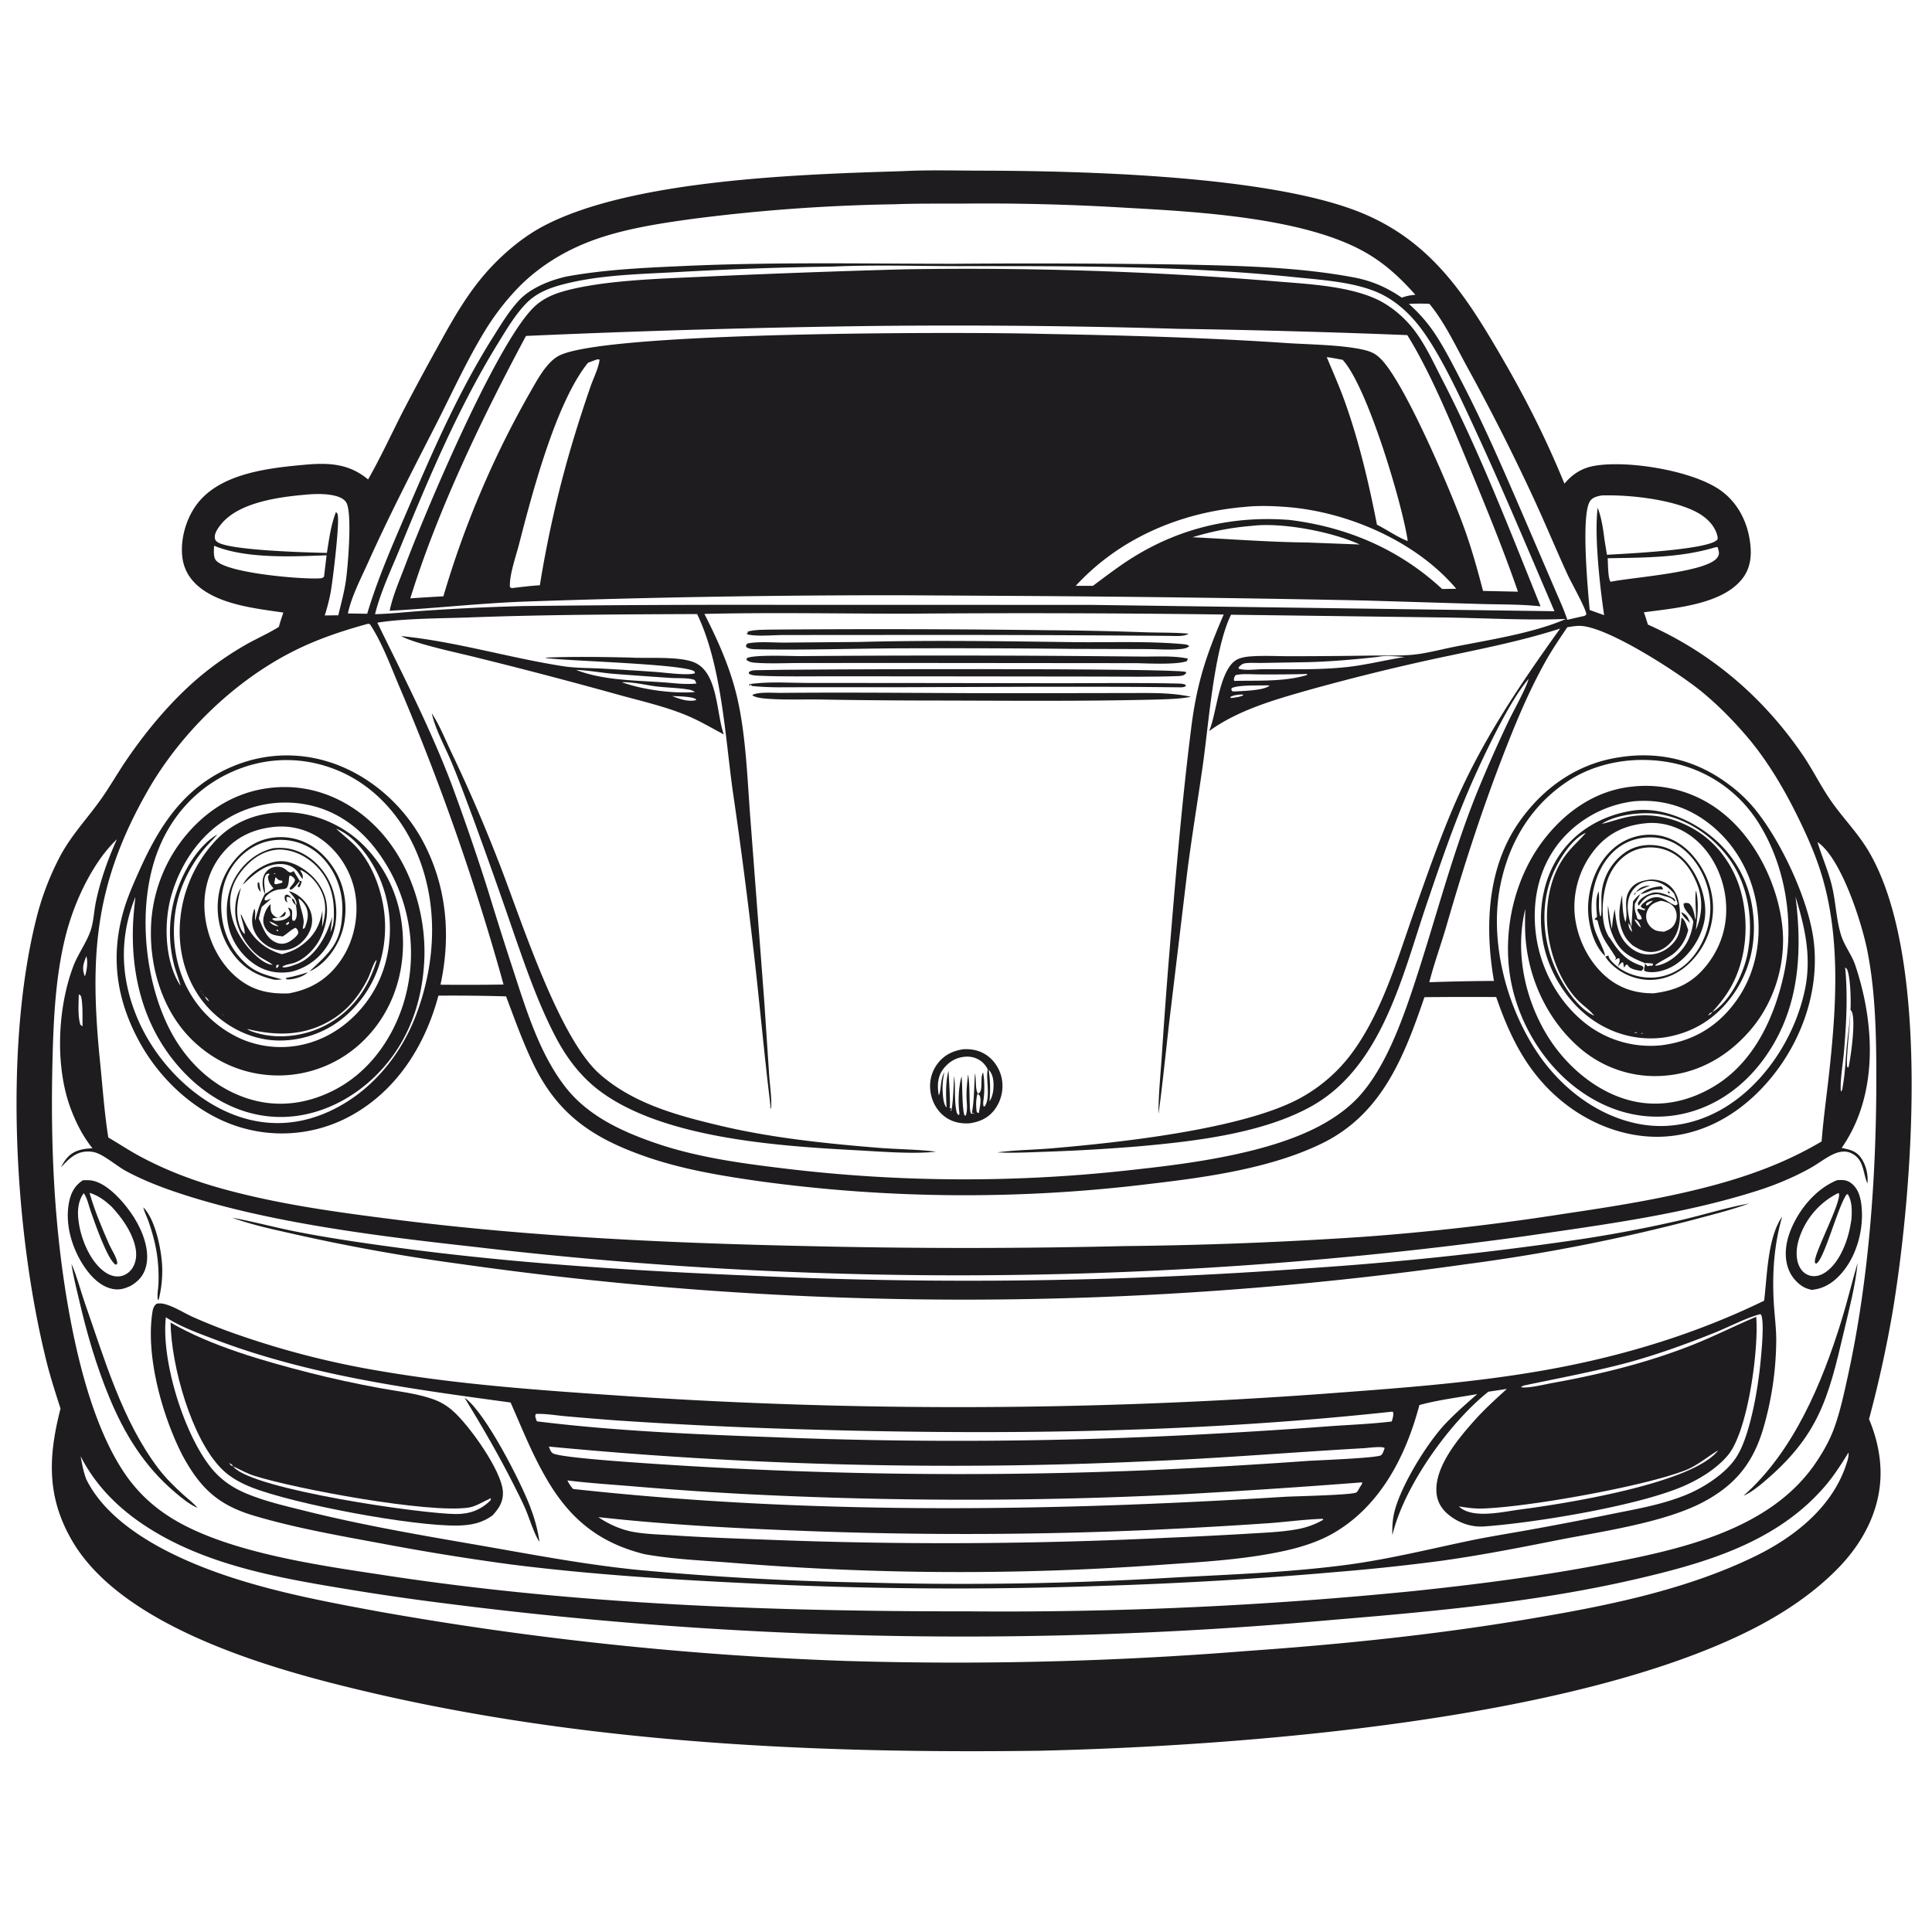 <svg version="1.1" xmlns="http://www.w3.org/2000/svg" style="display: block;" viewBox="0 0 2048 2048" width="1024" height="1024">
<path transform="translate(0,0)" fill="rgb(255,255,255)" d="M 0 0 L 0 2048 L 2048 2048 L 2048 0 L 0 0 z"/>
<path transform="translate(0,0)" fill="rgb(30,28,30)" d="M 390.202 508.239 C 403.426 485.006 414.71 460.535 426.818 436.706 A 2684.42 2684.42 0 0 1 463.549 368.444 C 480.311 337.911 496.843 308.27 520.96 282.749 C 536.981 265.795 556.312 249.936 577.06 239.132 C 670.991 190.221 849.616 184.746 956.113 181.449 C 983.397 180.043 1011.15 180.843 1038.47 180.897 C 1146.11 181.107 1347.67 185.824 1444.3 226.066 C 1519.21 257.264 1555.63 316.075 1594.23 382.755 C 1618.58 424.824 1640.01 467.687 1658.35 512.717 C 1666.75 502.689 1676.66 496.277 1689.58 493.913 C 1724.77 487.474 1793.47 498.709 1823.13 519.298 C 1840.52 531.371 1850.92 550.09 1854.52 570.738 C 1857.04 585.211 1856.79 600.074 1847.7 612.408 C 1826.63 641.009 1775 644.594 1742.6 649.069 C 1744.16 653.361 1745.47 657.76 1746.87 662.107 C 1814.18 692.108 1868.89 738.952 1910.52 799.64 C 1921.09 815.041 1929.31 831.866 1939.75 847.236 C 1952.75 866.36 1969.2 882.554 1981.03 902.674 C 2047.42 1015.68 2027.29 1265.14 2006.02 1392 A 1273.62 1273.62 0 0 1 1981.24 1504.3 C 1988.31 1521.12 1992.85 1539.33 1993.41 1557.62 C 1994.63 1596.94 1976.86 1632.59 1950.12 1660.63 C 1923.82 1688.21 1890.42 1710.41 1856.48 1727.55 C 1666.08 1823.74 1316.55 1850.89 1101.9 1855.86 C 852.462 1859.21 598.753 1846.89 355.998 1785.22 C 266.212 1762.42 126.677 1718.68 76.821 1633.88 C 49.194 1586.89 51.1 1543.93 64.166 1493.15 C 58.946 1476.89 53.626 1460.6 49.481 1444.03 C 15.165 1306.76 4.231 1112.01 38.079 975.501 A 293.04 293.04 0 0 1 64.58 906.06 C 76.269 884.73 92.468 867.604 106.478 848.01 C 116.177 834.444 124.42 819.775 133.823 805.975 C 155.982 773.451 182.919 741.281 213.259 716.077 A 336.201 336.201 0 0 1 262.588 682.277 C 272.94 676.532 284.012 671.618 294.088 665.449 L 295.624 664.497 C 296.916 659.376 298.709 654.372 300.358 649.356 C 271.403 645.051 234.674 641.328 211.23 622.276 C 200.846 613.837 194.532 602.963 193.176 589.566 C 191.166 569.719 198.077 547.153 210.837 531.847 C 236.298 501.308 286.125 495.97 323.391 492.621 C 348.684 490.348 369.993 491.411 390.202 508.239 z M 1620.45 719.587 C 1620.24 719.829 1620.02 720.068 1619.81 720.313 C 1600.62 742.884 1576.72 793.28 1564.27 820.628 C 1543.96 865.25 1527.78 912.783 1512.04 959.196 C 1486.7 1033.92 1465.04 1130.16 1391.19 1172.1 C 1339.14 1201.65 1265.35 1209.97 1206.53 1215.21 A 2053.51 2053.51 0 0 1 1108.58 1220.89 C 1091.49 1221.46 1074.17 1222.46 1057.09 1221.57 C 1076.42 1219.02 1096.14 1218.89 1115.57 1217.22 C 1187.09 1211.1 1313.71 1197.38 1375.39 1165.57 A 169.425 169.425 0 0 0 1430.78 1119.38 C 1463.76 1076.35 1480.53 1019.11 1498.3 968.495 C 1511.12 931.993 1524.01 895.14 1538.99 859.468 C 1568.9 788.262 1609.13 728.676 1653.81 666.322 C 1608.83 680.753 1563.13 689.182 1517.08 699.148 A 2404.32 2404.32 0 0 0 1390.14 730.623 C 1353.32 741.063 1312.85 752.245 1281.61 775.075 L 1282.24 773.603 C 1290.12 754.762 1292.7 706.582 1312.87 698.428 C 1316.59 696.923 1320.61 696.217 1324.6 695.891 C 1338.89 694.725 1353.92 695.657 1368.3 695.632 A 6241.54 6241.54 0 0 0 1452.66 694.949 C 1466.31 694.779 1480.42 695.217 1494.01 694.339 C 1509.46 693.342 1525.75 688.799 1540.97 685.759 C 1578.11 678.338 1625.44 671.231 1659.93 656.134 C 1617.51 657.702 1574.75 655.21 1532.31 654.568 L 1304.92 651.626 C 1286.85 688.748 1281.34 766.351 1275.27 809.43 C 1269.75 848.621 1263.1 887.754 1258.21 927.02 L 1239.5 1082.89 C 1235.73 1115.59 1232.52 1148.35 1228.05 1180.95 C 1228.01 1160.66 1230.1 1140.21 1231.49 1119.96 A 7515.14 7515.14 0 0 1 1238.54 1022.86 C 1245.41 939.153 1252.2 855.065 1262.73 771.738 C 1268.63 724.536 1278.52 694.577 1297.19 651.42 A 15731 15731 0 0 0 963.785 650.521 C 891.504 650.569 818.936 649.055 746.7 650.77 C 762.225 681.277 775.802 711.953 782.804 745.659 C 791.168 785.923 792.349 828.913 795.587 869.881 L 810.186 1061.94 L 815.326 1139.42 C 816.118 1151.39 818.35 1164.72 817.354 1176.6 L 817.255 1174.22 L 815.714 1174.25 L 816.897 1173.4 C 810.311 1120.29 805.6 1066.94 799.523 1013.76 A 5436.22 5436.22 0 0 0 776.619 837.575 C 768.593 779.012 764.659 704.105 738.967 650.911 C 658.539 651.27 577.801 651.517 497.439 654.499 C 467.828 655.598 428.763 655.418 399.979 660.068 C 427.771 717.001 457.027 773.625 479.313 833.008 A 2569.51 2569.51 0 0 1 516.767 942.109 A 4507.2 4507.2 0 0 0 544.428 1029.56 C 558.053 1071.2 572.122 1117.38 599.429 1152.39 C 623.358 1183.06 659.442 1199.59 695.431 1211.9 C 738.224 1226.55 784.488 1233.01 829.235 1238.39 A 1588.65 1588.65 0 0 0 1206.12 1239.47 C 1264.59 1233.11 1340.75 1222.49 1393.59 1196.24 C 1409.82 1188.17 1425.57 1177.88 1438.24 1164.82 C 1466.99 1135.17 1485.26 1085.2 1498.2 1046.24 C 1520.52 979.09 1537.88 910.217 1563.96 844.342 A 1464 1464 0 0 1 1599.16 764.321 C 1604.69 752.783 1617.27 730.688 1620.45 719.587 L 1620.92 719.005 L 1620.45 719.587 z M 354.005 877.224 L 355.519 877.656 L 356.368 878.496 C 364.007 885.526 372.143 891.506 379.09 899.35 C 396.937 919.499 407.127 950.841 408.113 977.487 C 409.36 1011.22 398.472 1043.48 375.28 1068.28 A 107.077 107.077 0 0 1 299.231 1102.97 C 271.623 1103.77 245.368 1092.04 225.506 1073.18 C 202.716 1051.54 190.998 1020.78 190.472 989.648 A 141.662 141.662 0 0 1 229.971 889.599 C 248.998 870.157 274.376 861.195 301.32 860.98 C 331.669 860.738 363.086 874.02 384.666 895.285 C 413.151 923.353 427.28 960.557 427.211 1000.29 C 427.144 1038.66 413.253 1075.49 385.836 1102.58 A 128.716 128.716 0 0 1 294.103 1140.03 C 258.732 1139.75 226.154 1125.43 201.455 1100.14 C 172.74 1070.75 159.366 1027.33 159.979 986.867 A 160.457 160.457 0 0 1 209.356 872.292 C 235.922 846.862 269.249 833.21 306.187 834.376 C 343.218 835.544 377.225 853.324 402.173 880.311 C 435.381 916.236 451.934 969.08 449.772 1017.5 C 447.592 1066.31 430.246 1111.16 393.798 1144.54 C 366.292 1169.73 329.954 1185.56 292.243 1183.93 C 253.032 1182.24 218.228 1162.23 192.181 1133.74 C 153.128 1091.02 138.495 1035.72 141.075 978.712 C 141.498 969.379 142.57 960.057 143.522 950.766 C 126.004 994.367 127.709 1037.69 146.19 1080.65 C 164.817 1123.95 202.906 1164.24 247.225 1181.45 C 280.962 1194.55 315.283 1193.35 348.219 1178.5 C 392.029 1158.75 424.664 1119.73 441.373 1075.18 C 462.744 1018.2 465.1 954.472 439.37 898.37 C 421.947 860.379 392.129 829.104 352.475 814.513 C 316.356 801.224 278.027 803.085 243.241 819.413 C 206.011 836.889 179.097 868.101 165.53 906.799 C 146.109 962.194 152.893 1035.93 178.255 1087.99 C 195.317 1123.02 223.992 1151.62 261.37 1164.09 C 292.699 1174.53 324.324 1170.7 353.56 1155.9 C 390.147 1137.38 415.22 1102.95 427.476 1064.4 A 181.577 181.577 0 0 0 415.248 926.715 C 397.843 893.807 372.631 866.599 336.196 855.599 A 119.79 119.79 0 0 0 246.174 864.787 C 213.742 882.379 192.014 913.749 181.792 948.725 C 173.596 976.77 174.442 1015.91 189.325 1041.79 C 189.924 1042.83 190.594 1043.86 191.341 1044.8 L 192.275 1046.5 L 193.292 1048.51 L 193.796 1048.99 L 193.292 1048.51 L 192.275 1046.5 L 191.341 1044.8 C 189.531 1037.59 186.56 1030.47 184.629 1023.2 A 137.48 137.48 0 0 1 184.332 954.862 C 190.842 929.809 207.242 898.097 230.344 884.548 C 226.626 889.222 222.065 893.445 218.13 897.971 A 143.83 143.83 0 0 0 194.517 935.956 C 180.84 968.219 181.065 1006.68 194.543 1038.99 A 118.371 118.371 0 0 0 257.582 1102.1 A 106.194 106.194 0 0 0 339.221 1101.44 C 368.308 1089.24 391.969 1064.08 403.783 1034.99 C 416.959 1002.56 416.406 963.813 402.732 931.647 C 394.232 911.654 377.37 886.887 356.368 878.496 L 355.519 877.656 L 354.005 877.224 z M 1926.2 892.135 L 1926.6 892.608 L 1926.87 893.517 C 1931.79 909.47 1938.57 924.345 1942.31 940.787 C 1946.07 957.33 1946.63 975.659 1951.71 991.627 C 1955.26 1002.8 1962.9 1012.03 1966.62 1023.06 C 1985.56 1079.28 1990.42 1146.79 1962.18 1200.52 C 1959.19 1206.2 1955.84 1211.57 1952.26 1216.89 C 1960.83 1218.55 1967.63 1220.02 1972.93 1227.64 C 1978.1 1235.08 1980.59 1245.54 1979.53 1254.51 C 1974.4 1242.77 1976.21 1228.24 1961.47 1222.02 C 1955.57 1219.53 1948.97 1220.91 1943.37 1223.51 C 1934.76 1227.51 1927.21 1233.67 1918.91 1238.28 C 1901.46 1247.98 1882.16 1256.05 1863.16 1262.11 C 1783.88 1287.37 1699.2 1298.29 1617.08 1310.3 A 4369.68 4369.68 0 0 1 504.873 1321.95 C 402.763 1310.6 281.044 1296.03 184.348 1262.95 C 167.12 1257.05 149.476 1249.98 133.453 1241.3 C 124.222 1236.3 110.342 1224.28 100.821 1221.63 C 94.763 1219.94 87.427 1220.44 81.732 1223.11 C 74.88 1226.33 69.757 1231.94 64.734 1237.41 C 66.396 1233.73 68.778 1229.96 71.504 1226.97 C 78.549 1219.25 88.126 1217.6 98.043 1217.25 C 88.141 1204.93 80.927 1190.87 75.317 1176.15 C 58.128 1131.06 60.812 1069.18 77.681 1024.34 C 82.87 1010.54 92.995 997.605 96.915 983.688 C 99.421 974.795 99.74 965.13 101.645 956.037 C 106.494 932.897 114.27 911.192 123.905 889.638 C 117.088 896.32 111.083 903.368 105.627 911.212 C 88.498 935.841 75.866 965.925 68.85 994.946 C 58.484 1037.82 56.563 1083.97 55.556 1127.95 C 53.526 1216.55 57.516 1304.54 73.39 1391.89 C 83.576 1447.94 101.912 1520.7 135.88 1567.14 A 161.223 161.223 0 0 0 175.309 1604.97 C 234.217 1645.37 339.044 1659.33 408.588 1669.96 C 613.274 1701.24 821.539 1708.21 1028.31 1708.11 A 4353.88 4353.88 0 0 0 1499.21 1686.51 C 1565.77 1679.48 1631.7 1671.04 1697.48 1658.53 C 1778.11 1643.19 1876 1623.06 1925.02 1550.29 C 1932.42 1539.31 1939.21 1527.48 1943.84 1515.05 C 1950.48 1497.23 1954.51 1478.14 1958.6 1459.61 C 1980.98 1358.17 1988.94 1247.88 1988.99 1144.06 C 1989.01 1098.95 1988.25 1052.53 1979.52 1008.13 C 1973.64 978.243 1951.76 909.538 1926.6 892.608 L 1926.2 892.135 z M 1616.9 963.527 C 1605.87 1008.61 1615.95 1057.71 1639.78 1097.07 C 1659.42 1129.52 1692.59 1158.23 1730.09 1167.06 C 1761.18 1174.37 1791.95 1167.12 1818.78 1150.45 C 1859.2 1125.33 1880.52 1079.32 1890.61 1034.45 C 1902.82 980.136 1893.46 918.106 1863.29 870.95 A 141.543 141.543 0 0 0 1774.02 808.982 C 1736.47 800.986 1694.18 806.837 1661.89 828.152 C 1622.75 853.995 1599.41 893.276 1590.37 938.754 C 1578.68 997.575 1596.54 1066.32 1629.59 1115.77 C 1654.22 1152.61 1692.35 1182.54 1736.4 1191.27 C 1770.95 1198.12 1805.25 1189.71 1834.25 1170.21 C 1875.07 1142.74 1904.62 1094.33 1913.84 1046.3 A 136.986 136.986 0 0 0 1914.8 1040.6 C 1919.3 1008.78 1912.49 980.703 1903.33 950.452 C 1911.24 1013.46 1906.74 1075.15 1866.18 1127.18 C 1842.81 1157.17 1809.71 1178.22 1771.58 1182.78 C 1733.73 1187.32 1697.92 1174.73 1668.3 1151.35 C 1630.81 1121.75 1605.17 1074.77 1599.75 1027.36 C 1594.16 978.445 1607.82 925.671 1638.84 887.154 C 1661.81 858.643 1692.66 837.853 1729.61 833.9 A 129.816 129.816 0 0 1 1827.52 862.976 C 1862.14 891.311 1885.25 939.369 1889.49 983.614 C 1893.13 1021.48 1881.05 1061.46 1856.56 1090.66 C 1833.26 1118.44 1802.13 1137.02 1765.67 1140.18 A 121.914 121.914 0 0 1 1675.21 1111.43 C 1641.07 1082.28 1620.49 1038.8 1617.12 994.309 C 1616.35 984.09 1616.6 973.763 1616.9 963.527 L 1617.75 963.005 L 1616.9 963.527 z M 202.028 1030.01 L 202.273 1032.74 L 203.995 1033.99 L 202.273 1032.74 L 202.028 1030.01 z M 205.068 1037.01 L 206 1039 L 207.354 1041.52 L 207.848 1041.99 L 207.354 1041.52 L 206 1039 L 205.068 1037.01 z M 208.16 1043.01 L 208.561 1044.53 L 210.599 1046.61 L 211.215 1048.56 L 212.208 1049.24 C 212.772 1050.2 213.263 1051.16 214 1052 C 214.834 1053.2 215.605 1054.41 216.594 1055.5 L 217.153 1056.19 C 218.31 1058.88 219.174 1059.83 221.571 1061.51 L 222.161 1062.18 L 223.26 1063.36 L 224.217 1064.31 L 225.19 1065.36 L 226.202 1066.34 L 227.194 1067.35 L 228.205 1068.34 L 229.204 1069.34 L 230.256 1070.27 L 231.281 1071.26 L 232.336 1072.23 L 233.363 1073.17 L 234.369 1074.17 C 235.347 1074.99 236.333 1075.93 237.397 1076.62 L 238.158 1077.21 L 239.406 1078.21 L 239.995 1078.76 L 239.406 1078.21 L 238.158 1077.21 L 237.397 1076.62 C 236.497 1075.73 235.369 1074.96 234.369 1074.17 L 233.363 1073.17 L 232.336 1072.23 L 231.281 1071.26 L 230.256 1070.27 L 229.204 1069.34 L 228.205 1068.34 L 227.194 1067.35 L 226.202 1066.34 L 225.19 1065.36 L 224.217 1064.31 L 223.26 1063.36 L 222.161 1062.18 L 221.571 1061.51 C 220.372 1058.97 219.385 1057.89 217.153 1056.19 L 216.594 1055.5 C 215.832 1054.24 214.906 1053.15 214 1052 C 213.54 1051.05 212.801 1050.12 212.208 1049.24 L 211.215 1048.56 L 210.599 1046.61 L 208.561 1044.53 L 208.16 1043.01 z M 241.005 1079.22 L 242.508 1079.72 L 242.995 1080.78 L 242.508 1079.72 L 241.005 1079.22 z M 244.005 1081.22 L 245.465 1081.65 L 247.358 1083.53 L 247.995 1083.85 L 247.358 1083.53 L 245.465 1081.65 L 244.005 1081.22 z M 249.005 1084.22 L 250.48 1084.66 L 252.634 1086.56 L 254.518 1087.23 L 256.617 1088.32 L 258.576 1089.28 L 260.611 1090.26 L 261.99 1090.71 C 264.408 1092.73 267.976 1093.74 270.977 1094.67 C 295.285 1102.17 323.539 1098.36 345.786 1086.5 C 373.361 1071.8 390.373 1047.65 399.263 1018.12 L 398.891 1017.93 C 396.744 1018.69 391.932 1033.35 390.381 1036.48 C 381.35 1054.75 369.214 1070.24 351.654 1080.95 C 323.177 1098.31 293.433 1098.4 261.99 1090.71 L 260.611 1090.26 L 258.576 1089.28 L 256.617 1088.32 L 254.518 1087.23 L 252.634 1086.56 L 250.48 1084.66 L 249.005 1084.22 z M 947.961 216.545 A 1895.09 1895.09 0 0 0 733.37 232.13 C 696.565 237.224 657.042 243.279 622.336 257.07 C 594.899 267.973 569.141 284.34 548.627 305.676 C 536.132 318.673 524.36 333.964 514.899 349.305 C 494.592 382.233 478.749 417.627 461.153 452.007 C 436.646 499.891 412.179 547.331 390.116 596.422 C 382.436 613.51 372.706 631.931 368.762 650.289 L 389.244 650.611 C 400.764 611.902 417.583 574.213 433.484 537.142 C 459.95 475.44 486.75 414.28 522.655 357.307 C 530.971 344.112 539.458 329.954 550.097 318.503 C 555.325 312.877 561.427 308.611 568.155 304.955 C 578.425 299.373 588.866 295.857 600.203 293.179 C 642.204 285.473 685.709 283.723 728.319 281.825 C 822.879 277.614 917.146 279.605 1011.73 279.608 A 10713.1 10713.1 0 0 1 1257.06 280.5 C 1315.88 281.776 1376.6 283.134 1434.53 293.959 C 1454.08 297.612 1469.65 304.418 1486.03 315.555 C 1490.87 313.662 1495.23 312.984 1500.33 312.432 C 1484.18 294.351 1467.8 279.022 1446.48 267.035 C 1381.3 230.392 1268.17 224.42 1193.48 220.238 A 2438.71 2438.71 0 0 0 1019.29 215.842 C 995.538 215.901 971.698 215.624 947.961 216.545 z M 883.459 282.559 A 3924.87 3924.87 0 0 0 716.486 288.494 C 676.208 290.701 632.939 291.469 593.896 302.244 C 580.383 305.973 567.629 311.443 557.735 321.659 C 546.25 333.516 537.402 348.491 528.745 362.481 C 486.376 430.957 454.579 506.479 424.114 580.83 C 414.762 603.655 403.499 627.136 397.553 651.067 C 415.132 650.605 432.728 648.535 450.283 647.375 A 2382.08 2382.08 0 0 1 555.328 642.438 A 19985.2 19985.2 0 0 1 825.215 641.141 L 1156.33 641.207 L 1647.8 647.918 C 1620.77 584.91 1594.33 521.683 1565.59 459.423 C 1549.76 425.156 1527.09 374.834 1504.53 345.896 C 1491.98 329.802 1476.35 316.222 1457.2 308.662 C 1431.31 298.442 1399.1 296.584 1371.63 293.73 C 1253.58 281.466 1134.74 282.14 1016.21 282.104 C 972.062 282.091 927.55 280.588 883.459 282.559 z M 1493.43 322.119 C 1505.22 332.648 1514.71 343.644 1523.2 357.004 C 1533.1 372.596 1541.4 389.156 1549.88 405.549 C 1576.24 456.496 1598.58 509.393 1621.33 562.01 L 1648.03 624.114 C 1652.58 634.912 1657.82 645.891 1661.4 657.039 A 1296.25 1296.25 0 0 1 1679.79 652.841 L 1681.59 651.361 C 1681.65 646.025 1665.42 617.23 1661.97 609.728 C 1649.53 582.648 1638.16 555.079 1625.63 528.048 A 2247.1 2247.1 0 0 0 1554.91 388.365 C 1542.96 366.459 1531.1 341.232 1515.16 322.005 C 1507.89 321.821 1500.7 321.734 1493.43 322.119 z M 323.711 524.413 C 296.281 526.778 253.945 532.329 234.924 555.016 C 232.04 558.456 227.276 564.796 227.676 569.641 C 227.882 572.146 228.51 573.225 230.573 574.663 C 243.298 583.536 327.528 585.735 346.518 586.108 C 348.922 571.407 350.716 556.555 356.215 542.621 C 356.745 543.4 357.464 544.081 357.803 544.959 C 360.531 552.017 352.503 617.557 350.437 628.317 A 200.158 200.158 0 0 1 344.224 652.396 L 358.608 652.227 C 361.369 640.653 364.574 628.957 366.418 617.201 C 368.799 602.03 373.532 544.303 367.235 532.994 C 364.882 528.768 359.738 526.694 355.276 525.582 C 345.411 523.125 333.752 523.423 323.711 524.413 z M 1697.51 525.215 C 1692.94 526.214 1688.3 527.074 1685.49 531.242 C 1675.74 545.742 1683.24 625.833 1685.13 646.589 L 1700.44 652.119 C 1696.06 622.514 1689.81 567.234 1693.62 538.273 C 1697.79 549.273 1699.37 560.455 1700.82 572.079 L 1703.43 588.076 C 1721.52 587.076 1810.57 582.86 1820.21 572.236 C 1821.15 571.195 1820.78 569.189 1820.46 567.918 C 1817.58 556.543 1808.42 548.112 1798.35 542.824 C 1772.66 529.339 1726.97 524.207 1697.51 525.215 z M 226.928 578.509 C 226.846 583.059 225.85 590.534 229.063 594.17 C 240.975 607.654 319.73 614.231 338.691 613.099 C 341.033 612.959 341.353 612.99 343.189 611.648 L 343.56 610.784 L 346.17 588.616 C 309.92 589.999 260.664 592.492 226.928 578.509 z M 1818.65 580.053 C 1781.66 591.313 1742.52 591.105 1704.22 591.755 C 1704.55 596.522 1704.42 613.91 1707.37 616.724 C 1728.72 612.05 1809.35 606.928 1820.43 591.038 C 1821.96 588.852 1822.49 587.075 1821.94 584.405 C 1821.64 582.942 1821.23 581.503 1820.82 580.066 C 1820.1 580.019 1819.35 579.866 1818.65 580.053 z M 390.535 661.118 C 363.357 668.525 336.797 677.355 311.573 690.009 C 248.446 721.678 191.394 777.164 156.429 838.438 C 99.388 938.399 94.881 1015.3 106.225 1127.31 C 108.866 1153.39 110.678 1179.92 114.816 1205.8 C 125.58 1212.07 135.945 1219 146.885 1224.96 C 174.723 1240.13 204.898 1251.59 235.418 1260.04 C 295.101 1276.58 356.444 1284.89 417.736 1292.66 C 565.113 1311.37 713.456 1317.92 861.875 1321.04 A 7077.89 7077.89 0 0 0 1191.65 1320.91 A 4435.85 4435.85 0 0 0 1443.41 1311.21 A 2595.49 2595.49 0 0 0 1658 1286.69 C 1710.05 1278.99 1762.19 1270.79 1813.14 1257.34 C 1854.72 1246.35 1893.93 1231.99 1930.98 1209.97 C 1932.93 1184.92 1936.53 1160.08 1939.22 1135.11 C 1946.41 1068.28 1951.01 997.365 1932.32 931.804 C 1926.02 909.685 1916.76 888.486 1906.7 867.849 C 1891.85 837.4 1873.96 806.746 1851.94 780.925 C 1837.44 763.927 1821.17 747.366 1803.89 733.206 C 1779.55 713.266 1706.73 666.015 1676.7 663.552 C 1671.69 663.141 1666.35 664.106 1661.4 664.902 C 1653.42 676.707 1645.42 688.441 1638.44 700.88 C 1619.9 733.919 1605.63 768.862 1592.02 804.154 C 1569.67 862.158 1550.84 920.841 1533.57 980.538 C 1527.71 1000.76 1520.34 1020.86 1515.11 1041.2 A 2339.97 2339.97 0 0 1 1583.66 1039.81 C 1573.78 982.79 1576.27 919.506 1610.9 870.568 C 1635.86 835.292 1671.08 810.254 1714.02 803.155 A 307.197 307.197 0 0 1 1719.85 802.254 C 1761.57 796.559 1799.66 806.56 1833.18 831.928 A 155.702 155.702 0 0 1 1859.46 856.702 C 1887.36 890.318 1916.62 952.527 1922.37 995.742 C 1929.04 1045.86 1912.22 1097.56 1881.63 1137.27 C 1854.65 1172.29 1817.46 1198.49 1772.96 1204.03 C 1731.9 1209.15 1689.88 1194.53 1657.81 1169.04 C 1620.37 1139.3 1601.21 1100.92 1586.04 1056.91 A 4615.36 4615.36 0 0 0 1509.96 1057.04 C 1488.36 1120.25 1464.88 1181.16 1401.1 1212.19 C 1346.77 1238.62 1278.51 1247.99 1219.1 1254.95 A 1604.34 1604.34 0 0 1 804.936 1252.13 C 763.779 1246.25 722.823 1239.51 683.477 1225.69 C 627.842 1206.15 590.898 1181.14 564.949 1126.92 C 553.992 1104.02 545.384 1079.95 536.469 1056.2 A 1937.27 1937.27 0 0 0 464.725 1055.43 C 451.022 1106.95 421.916 1154.04 374.761 1181.13 A 151.847 151.847 0 0 1 257.188 1195.67 C 210.994 1182.76 171.184 1146.73 148.266 1105.24 C 123.298 1060.04 116.732 1013.96 131.278 964.473 C 135.497 950.12 141.521 936.66 147.62 923.031 C 166.698 880.4 189.961 842.228 232.271 819.304 C 267.792 800.059 308.033 795.453 346.89 807.121 C 390.314 820.16 427.903 852.989 448.91 892.987 C 473.694 940.176 478.104 992.25 466.939 1043.83 A 2606.13 2606.13 0 0 0 533.795 1043.65 A 2538.96 2538.96 0 0 0 424.741 731.139 C 415.101 708.734 405.607 682.254 392.379 661.981 L 390.535 661.118 z M 1460.39 696.389 C 1434.23 699.22 1408.85 701.516 1382.5 701.988 L 1337.28 702.745 C 1331.53 702.863 1324.8 702.247 1319.21 703.238 C 1316.6 703.702 1314.84 705.548 1313.05 707.345 L 1313.04 708.835 C 1319.85 711.065 1330.84 709.495 1338.15 709.405 C 1367.69 709.261 1397.88 710.312 1427.29 707.154 C 1447.97 704.934 1468.51 699.71 1489.06 696.406 C 1480.08 695.927 1469.15 694.451 1460.39 696.389 z M 1385.36 714.47 A 1631.4 1631.4 0 0 1 1335.49 714.909 C 1327.36 714.922 1317.9 713.896 1310.01 715.56 C 1308.62 717.175 1307.9 718.538 1308.05 720.767 C 1308.07 721.12 1308.23 721.451 1308.31 721.793 C 1333.9 721.153 1360.93 722.924 1385.64 715.517 L 1385.36 714.47 z M 1342.88 726.479 C 1333.29 726.864 1313.79 725.871 1305.67 729.349 L 1305.24 731.473 C 1306.9 733.096 1305.98 732.696 1307.82 733.025 C 1316.09 732.453 1340.27 732.15 1345.85 726.661 L 1342.88 726.479 z M 1314.75 736.289 C 1310.74 736.664 1307.69 736.933 1304.11 738.87 L 1304.74 739.959 L 1307.23 739.681 C 1310.94 739.107 1314.52 738.741 1317.93 737.076 L 1317.21 736.198 L 1314.75 736.289 z M 1732.45 849.354 A 120.637 120.637 0 0 0 1652.21 893.884 C 1630.58 921.39 1623.75 956.254 1628.16 990.502 C 1632.88 1027.21 1652.23 1062.85 1681.67 1085.6 A 111.61 111.61 0 0 0 1761.13 1108.03 C 1792.68 1104.05 1817.99 1090.05 1837.59 1064.78 C 1859.8 1036.16 1867.54 1000.17 1862.89 964.657 C 1858.16 928.423 1840.38 895.026 1811.25 872.629 C 1788.1 854.832 1761.46 846.96 1732.45 849.354 z M 292.117 876.387 C 269.718 878.407 250.877 886.552 236.21 904.052 C 220.869 922.354 214.809 945.422 217.139 968.991 C 219.69 994.796 231.971 1020.95 252.427 1037.34 C 268.599 1050.3 285.791 1053.75 306.048 1053.02 C 329.404 1048.81 347.211 1038.13 360.957 1018.43 C 375.3 997.865 380.865 970.827 376.346 946.195 C 372.148 923.317 358.703 901.985 339.448 888.839 A 73.561 73.561 0 0 0 292.117 876.387 z M 352.265 876.5 L 353.49 876.5 L 352.265 876.5 z M 401.176 1007.5 L 401.994 1007.5 L 401.176 1007.5 z M 400.408 1010.36 L 400.763 1011.03 L 400.408 1010.36 z M 399.419 1014.36 L 399.774 1015.03 L 399.419 1014.36 z M 91.459 1013.57 C 88.449 1021.82 86.679 1025.74 89.674 1034.38 C 89.748 1034.59 89.809 1034.81 89.876 1035.02 C 92.092 1029.8 93.429 1018.82 91.459 1013.57 z M 197.4 1015.5 L 198.103 1015.5 L 197.4 1015.5 z M 199.561 1022.9 L 200.49 1023.5 L 199.561 1022.9 z M 200.434 1025.5 L 201.112 1025.5 L 200.434 1025.5 z M 1955.9 1025.5 C 1958.88 1054.81 1957.14 1085.32 1954.71 1114.63 C 1953.77 1126.07 1950.2 1147.11 1951.45 1157.2 C 1953.14 1155.17 1953.02 1154.46 1953.35 1151.79 C 1955.97 1137.64 1956.37 1122.52 1957.75 1108.16 C 1959.14 1093.79 1961.66 1078.64 1961.79 1064.24 C 1961.87 1055.52 1961.35 1034.73 1957.81 1027.16 L 1955.9 1025.5 z M 201.3 1027.91 L 202.453 1028.5 L 201.3 1027.91 z M 204.41 1035.5 L 205.174 1035.5 L 204.41 1035.5 z M 83.51 1053.99 C 83.383 1064.5 82.278 1075.98 85.129 1086.17 L 87.49 1088.01 C 87.345 1080.85 88.002 1061.62 85.609 1055.46 L 83.51 1053.99 z M 1961.53 1070.26 C 1961.72 1082.49 1956.38 1124.72 1958.16 1131.12 L 1959.53 1131.52 C 1961.91 1120.35 1967.52 1081.43 1962.83 1072.15 C 1962.64 1071.78 1961.83 1070.67 1961.53 1070.26 z M 1959.5 1539.76 C 1951.93 1551.91 1944.44 1563.82 1935.14 1574.75 C 1883.98 1634.84 1808.42 1656.69 1734.49 1673.86 C 1629.15 1698.32 1518.81 1708.29 1411.19 1717.26 A 4323.79 4323.79 0 0 1 474.651 1700.01 A 2684.76 2684.76 0 0 1 360.181 1683.3 C 291.197 1671.86 219.076 1658.33 158.904 1620.62 C 127.919 1601.21 102.22 1576.48 85.448 1543.66 C 86.963 1551.97 88.408 1559.94 91.36 1567.88 C 116.529 1619.27 184.326 1651.26 236.442 1669.16 C 290.738 1687.82 347.669 1698.41 404.001 1708.76 A 3534.65 3534.65 0 0 0 895.963 1760.65 A 3862.11 3862.11 0 0 0 1322.49 1750.06 C 1421.35 1743.1 1518.91 1733.14 1616.71 1716.84 C 1699.06 1703.11 1785.83 1686.32 1861.27 1649.31 C 1902.09 1629.28 1941.75 1598.03 1956.78 1553.33 C 1958.17 1549.2 1960.01 1544.07 1959.5 1539.76 z"/>
<path transform="translate(0,0)" fill="rgb(30,28,30)" d="M 413.048 647.434 C 416.299 631.693 423.182 616.074 428.853 601.055 C 451.617 540.77 523.688 370.207 564.026 327.56 C 574.648 316.329 587.732 311.144 602.445 307.428 C 645.48 296.562 703.466 295.365 748.612 293.182 A 11727.1 11727.1 0 0 1 958.983 285.486 A 4021.1 4021.1 0 0 1 1344.68 297.628 C 1379.76 300.743 1423.46 302.053 1455.94 315.69 C 1472.35 322.581 1487.5 335.075 1498.42 349.05 C 1510.77 364.849 1519.71 384.71 1528.91 402.524 C 1568.98 480.157 1600.39 561.844 1633.05 642.754 C 1611.49 640.363 1588.74 640.888 1567.04 640.174 L 1446.45 636.544 A 25476.2 25476.2 0 0 0 1082.07 631.72 L 956.921 631 A 11229.5 11229.5 0 0 0 554.445 637.769 C 507.157 639.627 460.242 644.939 413.048 647.434 z M 930.765 345.482 A 11607.8 11607.8 0 0 0 557.579 356.103 C 511.478 442.04 463.75 541.154 434.94 634.277 A 2915.34 2915.34 0 0 1 470.019 632.105 A 1010.23 1010.23 0 0 1 560.5 418.409 C 568.184 405.16 578.376 384.779 592.095 377.302 C 640.357 350.999 1029.24 351.799 1104.75 353.924 C 1190.84 355.472 1276.62 357.759 1362.55 363.565 C 1387.2 365.231 1422.7 365.43 1445.94 370.924 C 1453.69 372.755 1458.42 375.061 1464.04 380.796 C 1489.69 406.953 1538.46 521.648 1552.52 560.868 C 1560.26 582.448 1566.28 604.239 1572.1 626.403 L 1609.1 627.206 C 1593.16 581.063 1574.63 536.15 1556 491.051 C 1538.45 448.571 1516.13 394.254 1491.78 355.221 A 9725.33 9725.33 0 0 0 1248.83 348.563 A 8155.08 8155.08 0 0 0 930.765 345.482 z M 1406.4 378.581 C 1413.07 394.51 1420.12 410.373 1425.9 426.653 C 1440.84 468.721 1451.08 512.429 1459.63 556.181 C 1470.2 561.52 1481.41 569.497 1492.29 573.553 C 1486.77 535.281 1449.51 409.514 1423.23 381.417 C 1417.68 380.441 1412 379.184 1406.4 378.581 z M 632.743 381.063 C 629.585 382.203 626.389 383.284 623.291 384.578 C 589.178 426.696 563.948 523.598 550.118 577.256 C 546.971 589.462 539.71 610.05 540.539 622.347 C 542.429 623.409 541.622 623.207 542.795 623.416 C 552.617 622.21 562.396 621.02 572.276 620.391 A 1192.5 1192.5 0 0 1 607.565 466.621 A 1464.1 1464.1 0 0 1 625.974 409.802 C 628.959 401.076 634.502 390.253 635.573 381.299 C 633.612 380.772 634.558 380.811 632.743 381.063 z M 1318.78 537.416 C 1251.27 543.18 1186.68 570.573 1140.32 621.022 L 1158.49 621.033 C 1172.43 610.682 1186.23 600.017 1200.99 590.839 C 1251.73 559.289 1307.69 546.476 1367.24 551.192 C 1428.37 558.8 1483.41 582.336 1528.75 624.37 L 1543.69 624.117 C 1501.55 574.226 1429.84 542.965 1365.69 537.589 C 1350.57 536.322 1333.92 535.728 1318.78 537.416 z M 1327.28 557.409 C 1305.37 559.186 1285.1 563.089 1264.1 569.494 C 1304.35 571.452 1344.99 574.602 1385.25 575.063 L 1441.43 577.186 C 1411.79 563.531 1358.77 553.558 1327.28 557.409 z"/>
<path transform="translate(0,0)" fill="rgb(30,28,30)" d="M 1239.99 674.068 A 30431.4 30431.4 0 0 0 922.069 673.117 L 831.122 673.144 C 820.566 673.139 801.285 674.943 791.986 672.416 L 792.065 669.812 L 791.565 672.159 L 792.704 671.031 L 792.517 669.628 C 799.316 667.455 807.679 667.664 814.764 667.441 A 14142.1 14142.1 0 0 1 1111.34 668.065 A 3649.08 3649.08 0 0 1 1214.84 670.288 C 1229.75 670.751 1245.05 670.365 1259.88 671.724 C 1255.79 674.981 1245.12 674.108 1239.99 674.068 z"/>
<path transform="translate(0,0)" fill="rgb(30,28,30)" d="M 767.268 778.551 C 753.517 771.214 740.43 763.39 725.898 757.536 C 703.229 748.404 678.457 742.811 654.89 736.27 A 5242.25 5242.25 0 0 0 505.417 697.033 C 485.892 692.04 441.2 682.907 425.161 674.266 C 483.287 680.04 539.736 697.399 597.271 706.252 C 610.242 708.247 623.868 708.024 637.001 708.673 A 3222.98 3222.98 0 0 1 696.075 712.368 C 704.001 712.905 730.355 716.481 736.666 713.553 L 736.197 711.867 C 727.215 703.773 600.86 700.75 579.124 697.56 L 577.146 697.254 L 579.48 697.699 L 578.307 697.092 C 608.348 695.886 638.268 696.362 668.31 697.043 C 686.662 698.166 721.841 695.251 737.361 702.825 C 761.13 714.424 759.278 755.962 767.268 778.551 z M 712.005 737.262 L 712.469 737.863 C 720.447 740.92 729.374 744.309 737.923 742.136 L 737.682 741.104 C 732.517 738.101 718.654 738.165 712.469 737.863 L 712.005 737.262 z M 610.658 710.131 C 639.029 721.134 672.455 721.189 702.468 723.256 C 713.886 724.042 726.868 725.925 738.225 724.536 C 737.574 723.174 737.04 720.94 735.552 720.481 C 728.805 718.403 718.13 719.11 710.951 718.632 A 5190.39 5190.39 0 0 1 650.788 714.324 C 637.516 713.23 623.909 710.545 610.658 710.131 z M 659.164 723.219 C 681.92 731.262 713.038 735.395 736.815 733.615 C 734.794 732.414 733.09 731.544 730.749 731.12 C 719.667 729.113 707.956 729.053 696.744 727.755 C 684.993 726.394 670.867 722.68 659.164 723.219 z"/>
<path transform="translate(0,0)" fill="rgb(30,28,30)" d="M 1138.75 687.838 A 13137.5 13137.5 0 0 0 948.535 687.288 C 899.71 687.565 850.498 689.265 801.701 688.265 C 797.913 688.187 794.484 688.032 791.185 686.034 L 790.739 684.076 L 792.313 682.1 C 804.591 679.761 819.116 681.259 831.724 681.183 L 911.51 680.5 C 986.862 678.479 1062.78 679.736 1138.15 680.702 C 1175.42 681.18 1215.83 679.456 1252.74 682.692 C 1255.71 682.952 1258.2 683.025 1260.66 684.771 C 1260.44 685.004 1260.24 685.266 1259.99 685.471 C 1257.31 687.659 1252.37 687.971 1249.03 688.219 C 1238.14 689.032 1226.64 688.072 1215.68 688.048 L 1138.75 687.838 z"/>
<path transform="translate(0,0)" fill="rgb(30,28,30)" d="M 1203.5 702.98 L 936.068 702.739 L 847.285 702.844 C 831.816 702.851 815.809 703.718 800.421 702.502 C 796.971 702.23 794.389 701.762 791.538 699.771 L 791.409 697.953 C 796.753 693.668 839.112 695.547 848.49 695.5 A 19372.5 19372.5 0 0 1 1145.35 695.431 L 1211.32 695.986 C 1227.03 696.089 1243.83 694.93 1259.26 698.131 L 1257.82 701.179 L 1261.15 699.135 C 1254.12 705.619 1214.17 702.985 1203.5 702.98 z"/>
<path transform="translate(0,0)" fill="rgb(30,28,30)" d="M 1250.12 716.619 C 1221.83 717.8 1193.3 717.194 1164.98 717.172 L 1024.31 717.001 L 882.085 716.887 C 856.695 716.835 830.996 717.432 805.644 716.337 C 801.952 716.178 796.744 716.212 793.737 714.003 L 793.967 712.299 C 796.42 710.698 798.429 710.63 801.248 710.426 C 843.023 709.218 1246.35 707.99 1257.09 712.285 L 1257.36 713.66 C 1254.57 716.302 1253.8 716.095 1250.12 716.619 z"/>
<path transform="translate(0,0)" fill="rgb(30,28,30)" d="M 1247.25 728.537 C 1146.63 727.368 1045.86 728.283 945.227 728.516 L 854.548 728.468 C 835.445 728.426 815.811 729.249 796.817 727.14 L 795.949 725.377 L 795.497 725.472 L 795.27 726.835 L 793.889 726.219 L 794.774 725.11 L 799.916 724.538 C 817.978 722.561 837.358 723.872 855.544 723.956 L 948.901 723.994 L 1127.17 724.234 C 1168.03 724.237 1209.17 723.599 1249.99 724.622 C 1252.51 724.685 1254.3 724.915 1256.62 725.827 L 1257.03 727.304 C 1254.6 729.117 1250.33 728.491 1247.25 728.537 z"/>
<path transform="translate(0,0)" fill="rgb(30,28,30)" d="M 1223.25 741.605 C 1142.74 743.597 1061.93 742.655 981.398 742.578 A 6896.56 6896.56 0 0 1 868.374 741.492 C 850.935 741.24 833.16 742.024 815.783 740.834 C 810.722 740.487 801.358 740.006 797.383 736.883 C 803.153 733.164 819.983 734.549 827.255 734.502 C 915.208 733.672 1003.24 735.035 1091.21 734.828 L 1191.12 734.655 C 1214.72 734.781 1239.44 733.558 1262.55 738.653 C 1249.59 741.062 1236.39 741.201 1223.25 741.605 z"/>
<path transform="translate(0,0)" fill="rgb(30,28,30)" d="M 457.7 756.131 L 457.199 755.005 L 457.7 756.131 z"/>
<path transform="translate(0,0)" fill="rgb(30,28,30)" d="M 457.7 756.131 L 458.724 757.708 C 466.422 769.816 472.174 784.255 478.341 797.262 A 1653.71 1653.71 0 0 1 528.264 912.71 C 551.555 971.728 591.519 1099.93 636.092 1138.9 C 671.761 1170.09 718.135 1182.52 763.128 1193.22 C 817.631 1206.18 875.034 1212.14 930.846 1216.7 C 951.12 1218.35 971.981 1218.28 992.106 1220.81 C 968.665 1223.61 932.35 1220.63 908.147 1219.33 C 825.913 1214.9 700.613 1206.92 633.581 1154.76 C 614.724 1140.08 600.395 1120.88 589.326 1099.84 C 571.041 1065.09 557.84 1026.99 544.925 989.979 A 6318.39 6318.39 0 0 0 501.584 867.546 C 494.102 847.667 486.835 827.62 478.645 808.022 C 471.721 791.454 461.62 773.566 457.7 756.131 z"/>
<path transform="translate(0,0)" fill="rgb(30,28,30)" d="M 1764.16 1099.75 C 1737 1103.5 1709.96 1096.44 1687.61 1080.66 C 1660.47 1061.49 1640.77 1029.08 1635.33 996.395 C 1630.02 964.449 1635.87 930.035 1655.09 903.516 C 1672.98 878.84 1700.7 863.875 1730.47 859.296 C 1756.88 855.407 1784.92 865.863 1806.31 880.727 C 1833.58 899.676 1851.65 927.539 1857.23 960.318 C 1862.96 993.973 1856.51 1027.73 1836.3 1055.55 C 1818.41 1080.17 1794.14 1095.11 1764.16 1099.75 z M 1698 873.309 L 1697.01 873.979 L 1698 873.309 L 1698.99 873.098 C 1707.73 871.16 1716.08 867.919 1724.88 866.124 C 1750.82 860.835 1777.1 867.135 1799.29 881.168 C 1823.98 896.778 1840.83 923.175 1846.99 951.52 C 1854.31 985.198 1850.09 1023.49 1830.97 1052.66 C 1826.25 1059.86 1820.73 1066.47 1814.99 1072.89 C 1812.45 1073.77 1812.23 1074.3 1810.54 1076.46 L 1809.7 1077.1 L 1807.45 1078.44 L 1806.81 1079.17 L 1804.45 1080.4 L 1803.8 1081.18 L 1801.55 1082.37 L 1801.01 1082.83 L 1801.55 1082.37 L 1803.8 1081.18 L 1804.45 1080.4 L 1806.81 1079.17 L 1807.45 1078.44 L 1809.7 1077.1 L 1810.54 1076.46 C 1812.91 1075.27 1813.67 1075.13 1814.99 1072.89 C 1816.14 1072.24 1816.6 1072.02 1817.62 1071.31 C 1835.09 1059.05 1848.54 1031.19 1852.5 1010.69 C 1858.78 978.174 1853.93 941.178 1835.16 913.44 C 1818.17 888.337 1791.03 868.97 1760.99 863.354 C 1743.23 860.033 1713.16 863.086 1698 873.309 z M 1686.47 878.58 L 1684.54 880.439 L 1683.68 881.098 L 1681.39 882.413 L 1681.14 882.782 C 1665.51 889.475 1651.51 912.82 1645.42 927.951 C 1632.95 958.979 1635.11 995.382 1648.41 1025.83 C 1655.95 1043.08 1671.87 1068.95 1689.99 1076.73 L 1692 1078 L 1693.5 1079.25 L 1695.52 1080.26 L 1695.99 1080.78 L 1695.52 1080.26 L 1693.5 1079.25 L 1692 1078 L 1689.99 1076.73 C 1684.77 1070.09 1676.91 1065.16 1671.15 1058.84 C 1652.12 1037.98 1641.61 1007.35 1640.05 979.531 C 1638.65 954.463 1644.29 927.033 1659.55 906.53 C 1665.65 898.345 1673.2 891.733 1679.92 884.168 L 1681.14 882.782 L 1681.39 882.413 L 1683.68 881.098 L 1684.54 880.439 L 1686.47 878.58 L 1687.99 878.192 L 1686.47 878.58 z M 1699 1082.24 L 1700.47 1082.67 L 1702.64 1084.55 L 1704.54 1085.2 L 1706.61 1086.33 L 1707.99 1086.99 L 1706.61 1086.33 L 1704.54 1085.2 L 1702.64 1084.55 L 1700.47 1082.67 L 1699 1082.24 z M 1799.5 1084.26 L 1798.01 1084.75 L 1799.5 1084.26 L 1799.99 1083.24 L 1799.5 1084.26 z M 1748.15 872.388 C 1725.85 873.92 1707.55 881.085 1692.51 898.148 A 96.614 96.614 0 0 0 1669.06 966.743 C 1670.7 991.999 1682.72 1017.96 1701.81 1034.73 C 1716.39 1047.54 1733.68 1053.16 1752.94 1052.92 C 1776.77 1049.99 1794.06 1042.22 1809.25 1023.02 C 1825.43 1002.59 1832.22 977.925 1829.17 952.083 C 1826.29 927.781 1814.39 903.407 1794.98 888.103 C 1781.69 877.627 1765.16 871.712 1748.15 872.388 z M 1695.27 874.5 L 1696.49 874.5 L 1695.27 874.5 z M 1693.27 875.5 L 1694.49 875.5 L 1693.27 875.5 z M 1691.26 876.5 L 1692.49 876.5 L 1691.26 876.5 z M 1689.27 877.5 L 1690.49 877.5 L 1689.27 877.5 z M 1697.27 1081.5 L 1698.49 1081.5 L 1697.27 1081.5 z M 1796.26 1085.5 L 1797.49 1085.5 L 1796.26 1085.5 z M 1794.26 1086.5 L 1795.49 1086.5 L 1794.26 1086.5 z M 1709.26 1087.5 L 1710.49 1087.5 L 1709.26 1087.5 z M 1711.26 1088.5 L 1712.49 1088.5 L 1711.26 1088.5 z M 1789.26 1088.5 L 1790.49 1088.5 L 1789.26 1088.5 z M 1713.76 1089.5 L 1715.49 1089.5 L 1713.76 1089.5 z M 1716.76 1090.5 L 1718.49 1090.5 L 1716.76 1090.5 z M 1719.76 1091.5 L 1721.49 1091.5 L 1719.76 1091.5 z M 1723.76 1092.5 L 1725.49 1092.5 L 1723.76 1092.5 z M 1727.27 1093.53 C 1727.93 1093.55 1728.62 1093.72 1729.25 1093.51 L 1727.27 1093.53 z M 1732.28 1094.57 C 1733.97 1094.94 1734.05 1095.23 1735.72 1094.5 C 1734.27 1094.3 1733.67 1094.01 1732.28 1094.57 z M 1739.27 1095.5 C 1740.02 1095.52 1741.27 1095.67 1741.99 1095.5 C 1739.74 1094.99 1740.6 1094.71 1739.27 1095.5 z"/>
<path transform="translate(0,0)" fill="rgb(30,28,30)" d="M 230.344 884.548 L 230.895 884.141 L 230.344 884.548 z"/>
<path transform="translate(0,0)" fill="rgb(30,28,30)" d="M 1701.51 1013.42 C 1701.11 1013.04 1700.69 1012.66 1700.3 1012.27 C 1688.28 1000.22 1682.8 976.666 1683.46 960.167 C 1684.32 938.4 1692.86 915.101 1709.3 900.277 A 59.016 59.016 0 0 1 1752.08 884.91 C 1768.65 885.651 1783.55 894.344 1794.28 906.668 C 1808.95 923.523 1817.34 945.923 1815.68 968.314 A 81.81 81.81 0 0 1 1787.1 1024.38 C 1774.88 1034.64 1759.63 1040.04 1743.56 1038.45 C 1728.22 1036.93 1712.6 1028.8 1703.23 1016.4 C 1702.43 1015.34 1702.32 1015.03 1701.8 1013.99 L 1705.07 1012.81 C 1705.13 1013.27 1705.13 1013.75 1705.26 1014.2 C 1706.35 1017.87 1711.71 1022.4 1714.67 1024.82 C 1714.98 1025.07 1715.29 1025.34 1715.61 1025.57 C 1728.01 1034.58 1744.97 1038.25 1760.03 1035.35 C 1776.19 1032.25 1789.4 1022.41 1798.47 1008.95 C 1810.86 990.566 1815.92 967.995 1811.42 946.227 C 1807.33 926.494 1795.71 907.01 1778.55 895.999 C 1765.65 887.724 1749.77 885.757 1735 889.371 C 1719.41 893.185 1707.29 903.285 1699.18 916.864 C 1687.3 936.744 1683.34 965.147 1691.08 987.054 C 1693.48 993.83 1700 1006.19 1701.22 1011.9 C 1701.33 1012.4 1701.41 1012.91 1701.51 1013.42 z"/>
<path transform="translate(0,0)" fill="rgb(30,28,30)" d="M 328.145 1029.62 C 350.889 1008.37 361.921 999.032 362.904 965.898 C 363.519 945.161 356.488 924.646 342.059 909.534 A 60.885 60.885 0 0 0 298.109 890.279 C 281.61 890.053 266.808 896.444 255.108 907.944 C 240.885 921.925 234.501 940.206 234.496 959.959 C 234.491 982.587 242.125 1003.37 258.384 1019.32 C 270.951 1031.65 282.638 1033.67 298.898 1038.15 C 296.229 1038.54 293.836 1038.62 291.153 1038.58 C 270.457 1034.17 255.283 1024.42 243.75 1006.48 A 83.338 83.338 0 0 1 232.654 944.051 C 236.87 924.95 249.398 906.823 265.995 896.383 C 279.723 887.748 296.271 885.381 311.983 889.071 C 330.966 893.53 345.164 906.134 355.106 922.53 C 366.127 940.703 368.929 963.857 363.626 984.359 C 359.148 1001.67 347.04 1019.74 331.023 1028.33 C 329.582 1029.1 329.454 1029.12 328.145 1029.62 z"/>
<path transform="translate(0,0)" fill="rgb(30,28,30)" d="M 1711.94 1017.85 L 1713.09 1015.46 C 1702.87 998.19 1698.47 997.103 1693.39 975.563 L 1692.42 975.305 C 1691.05 974.928 1691.59 975.105 1690.3 974.569 C 1691.2 973.324 1691.7 972.905 1692.92 972.052 C 1692.35 963.027 1690.9 953.468 1694.49 944.925 C 1696.02 952.404 1693.63 961.298 1696.25 971.067 L 1697.07 971.206 C 1698.15 964.527 1697.39 957.768 1697.55 951.033 A 59.315 59.315 0 0 1 1722.26 903.949 C 1732.88 896.432 1746.01 894.264 1758.71 896.654 C 1773.76 899.489 1785.29 908.838 1793.53 921.358 C 1803.95 937.19 1810.51 958.87 1806.41 977.648 C 1802.58 995.186 1791.02 1012.6 1776 1022.56 C 1767.89 1027.94 1755.67 1031.98 1745.89 1030.06 C 1744.43 1029.78 1744.28 1029.66 1743.09 1029.15 C 1742.22 1025.89 1744.82 1023.21 1743.08 1020.7 C 1726.15 1013.81 1716.65 1008.55 1709.14 990.502 C 1705.12 980.85 1704.03 970.159 1704.54 959.78 C 1705.99 968.136 1706.79 976.447 1708.72 984.737 C 1709.24 977.582 1710.1 970.819 1711.64 963.809 C 1713.65 980.188 1715.11 994.268 1729.22 1005.22 C 1735.85 1010.36 1743.54 1012.64 1751.9 1011.57 C 1761.42 1010.37 1770.35 1004.71 1775.91 996.94 C 1781.24 989.491 1781.4 981.613 1782.49 972.788 C 1786.17 974.569 1788.18 982.007 1789.53 985.798 C 1787.36 996.243 1780.43 1006.88 1771.55 1012.76 C 1766.09 1016.38 1760.14 1019.04 1754.82 1022.9 L 1754.91 1023.81 C 1766.23 1022.3 1776.85 1014.49 1783.76 1005.69 C 1790.57 997.022 1793.47 987.959 1795.02 977.191 C 1794.92 976.877 1794.84 976.56 1794.73 976.249 C 1792.57 969.702 1784.03 964.526 1784.74 957.78 C 1787.05 956.823 1787.7 957.084 1790.21 957.482 C 1795.59 962.056 1795.58 968.94 1797.47 975.309 L 1797.62 973.61 C 1798.32 965.612 1796.13 950.591 1797.92 944.045 C 1801.17 958.412 1799.32 971.392 1797.7 985.773 C 1804.49 969.837 1805.47 953.348 1798.94 937.028 C 1792.89 921.882 1783.41 908.283 1767.8 901.855 C 1756.4 897.159 1742.98 896.995 1731.62 901.875 C 1718.71 907.418 1709.14 919.02 1704.32 932.028 C 1698.55 947.607 1696.2 973.917 1703.39 989.167 A 102.699 102.699 0 0 0 1705.74 993.772 L 1705.93 993.386 C 1715.15 1008.01 1723.43 1018.77 1740.84 1023.92 L 1742.29 1025.69 C 1741.48 1027.78 1741.71 1027.8 1739.78 1029.26 C 1735.64 1028.46 1728.57 1027.64 1725.97 1023.85 C 1725.68 1023.44 1725.44 1023 1725.18 1022.57 L 1723.51 1022.73 L 1721.66 1025.62 C 1721.15 1023.97 1720.98 1022.32 1720.72 1020.61 L 1719.52 1019.97 C 1717.77 1021.51 1716.22 1023.09 1714.67 1024.82 C 1716.04 1021.73 1717.58 1019.15 1716.57 1015.77 C 1714.25 1015.91 1713.81 1016.58 1711.94 1017.85 z M 1787.13 959.94 L 1787.89 960.254 L 1787.13 959.94 z M 1790.33 961.5 L 1791.49 961.5 L 1790.33 961.5 z M 1743.14 1020.86 L 1746.46 1024.22 C 1746.95 1024.12 1747.43 1024 1747.92 1023.91 C 1749.92 1023.53 1749.11 1023.54 1750.97 1023.93 L 1752.45 1022.42 L 1751.86 1021.39 C 1748.93 1021.09 1746.09 1020.91 1743.14 1020.86 z"/>
<path transform="translate(0,0)" fill="rgb(30,28,30)" d="M 309.21 1030 C 296.045 1032.37 283.445 1030.48 271.934 1023.46 C 257.795 1014.83 246.457 999.65 242.562 983.516 C 238.074 964.923 240.534 943.973 250.813 927.722 C 259.725 913.632 273.398 902.901 289.73 899.112 C 301.188 897.921 311.355 899.649 321.567 905.162 C 336.94 913.46 349.005 929.164 353.556 945.962 C 358.375 963.746 357.696 984.079 348.33 1000.29 C 339.679 1015.26 325.897 1025.65 309.21 1030 z M 257.379 937.846 C 262.469 927.607 275.697 918.334 286.516 914.857 C 297.547 911.312 306.636 912.797 316.62 918.153 C 329.409 925.015 340.185 936.594 344.565 950.576 C 349.273 965.608 345.69 983.673 338.102 997.253 C 332.576 1007.14 321.399 1018.24 310.089 1021.17 C 306.291 1022.16 302.452 1022.62 299.12 1024.79 C 300.511 1025.84 301.598 1025.5 303.258 1025.29 C 306.967 1024.83 311.288 1023.19 314.765 1021.87 C 331.367 1015.56 342.466 998.308 348.518 982.428 A 288.747 288.747 0 0 0 352.291 971.762 A 1568.6 1568.6 0 0 0 350.339 988.164 C 352.528 983.152 353.554 979.586 353.804 974.056 C 354.73 953.651 351.422 935.78 337.348 920.176 C 327.505 909.263 313.322 901.388 298.487 900.644 C 285.896 900.012 273.389 905.98 264.333 914.472 C 252.292 925.762 243.924 939.479 243.919 956.453 C 243.912 977.162 254.417 996.646 269.007 1010.81 C 274.213 1015.86 281.549 1022.25 289.061 1022.81 C 284.715 1019.23 279.59 1017.22 275.032 1013.99 C 261.898 1004.7 251.325 986.528 249.635 970.611 C 248.63 961.153 250.1 949.28 255.394 941.095 C 252.583 951.912 250.269 962.059 252.042 973.332 C 252.822 978.291 255.194 987.112 259.463 990.093 C 259.504 983.373 256.434 976.385 255.172 969.75 L 255.668 969.415 C 257.781 973.743 259.762 978.291 262.11 982.489 C 270.339 997.201 282.822 1006.95 298.842 1011.46 C 306.258 1009.47 312.535 1007.15 318.895 1002.62 C 332.603 992.858 338.913 981.713 341.75 965.265 C 341.899 971.053 341.601 976.875 341.452 982.662 C 344.691 971.674 346.234 960.928 342.543 949.763 C 338.785 938.392 329.736 927.61 318.943 922.316 L 318.328 922.972 C 320.512 926.451 321.421 927.804 320.718 931.878 C 318.348 928.931 316.757 925.325 314.161 922.601 C 309.939 918.171 304.105 916.083 298.086 915.914 C 281.066 915.434 268.909 927.046 257.379 937.846 z M 293.034 1023.1 L 292.646 1025.63 L 293.742 1026.22 L 295.232 1024.24 L 295.537 1022.49 L 293.034 1023.1 z"/>
<path transform="translate(0,0)" fill="rgb(30,28,30)" d="M 317.823 933.85 C 315.413 936.451 311.42 942.292 307.979 943.214 L 306.907 941.909 C 308.896 938.247 311.848 936.826 312.739 932.648 C 311.568 930.312 310.426 929.581 308.233 928.217 L 306.689 928.662 C 305.994 932.911 306.414 937.488 303.964 941.142 C 301.945 942.454 300.683 942.469 298.366 942.602 C 292.406 942.944 286.32 945.389 282.219 949.87 C 280.727 951.501 280.867 951.61 280.387 953.564 L 281.66 954.693 A 129.235 129.235 0 0 0 287.381 952.525 C 284.235 955.608 280.908 958.414 277.531 961.235 C 276.21 965.404 275.24 969.521 274.4 973.813 C 278.986 983.784 282.221 995.349 293.813 999.527 C 298.112 1001.08 302.421 1000.51 306.398 998.348 C 309.487 996.666 314.953 992.61 316.094 989.273 C 316.554 987.926 315.612 986.423 315.167 985.148 L 313.308 983.476 C 308.577 985.343 304.231 990.098 299.595 992.663 C 292.364 991.571 286.642 991.498 282.09 984.984 C 279.425 981.168 278.475 976.749 279.488 972.195 C 280.613 967.14 282.904 961.86 286.84 958.394 C 286.876 962.333 286.371 966.41 289.212 969.499 C 291.081 971.531 292.33 972.236 295.003 972.736 C 298.566 971.345 299.764 968.749 302.45 966.306 C 303.292 968.485 302.63 968.645 301.728 970.691 C 298.336 973.385 288.879 972.656 288.457 974.121 C 290.25 975.888 291.456 976.21 294.02 976.09 C 299.352 975.843 303.894 974.493 307.351 970.395 C 307.945 966.718 306.667 965.398 305.355 962.135 C 307.541 962.75 307.773 963.048 309.326 964.739 C 310.249 968.305 308.789 973.164 310.278 975.958 L 312.386 975.983 C 315.218 972.407 314.719 967.857 314.263 963.496 C 314.134 962.26 313.938 961.049 313.733 959.823 C 314.09 958.881 314.401 958.418 314.337 957.425 C 314.051 952.98 309.119 948.08 306.339 944.803 C 306.697 944.85 307.07 944.835 307.414 944.944 C 314.601 947.224 321.278 952.659 325.444 958.788 C 329.891 965.333 331.9 973.133 330.29 980.959 C 328.447 989.916 321.992 998.427 314.202 1003.12 C 307.459 1007.18 299.631 1008.49 292.007 1006.4 C 283.018 1003.94 274.819 997.156 270.504 988.92 C 266.092 980.499 266.618 972.49 269.431 963.687 L 269.943 963.549 C 270.582 966.119 270.596 968.148 270.442 970.808 C 270.334 972.681 270.228 974.027 270.524 975.888 C 273.186 965.322 275.631 957.031 280.885 947.48 C 284.081 946.029 287.038 943.58 289.91 941.566 C 285.95 937.112 284.164 934.516 284.126 928.459 C 285.295 927.733 284.638 928.265 285.796 926.551 L 284.591 925.984 L 282.403 926.826 C 278.201 931.774 280.965 940.488 280.901 946.574 L 280.885 947.48 C 279.946 945.563 279.282 943.967 278.923 941.843 C 277.894 935.743 277.936 929.483 281.97 924.403 A 14.862 14.862 0 0 1 292.106 918.927 C 296.771 918.476 300.041 919.255 303.634 922.304 C 304.908 923.386 305.684 924.283 307.336 924.763 C 308.722 925.166 310.113 924.001 311.338 923.404 A 248.786 248.786 0 0 0 317.823 933.85 z M 302.562 984.786 L 302.005 985.788 L 302.562 984.786 L 303.995 984.271 L 302.562 984.786 z M 289.982 925.817 L 291.257 926.606 L 292.026 926.292 L 290.871 925.562 L 289.982 925.817 z M 291.847 930.154 L 291.616 931.612 C 291.372 933.083 291.066 934.483 290.698 935.924 L 291.579 937.36 C 294.481 937.096 296.63 936.52 299.374 935.531 L 299.154 933.6 C 298.77 933.568 298.384 933.556 298.002 933.503 C 295.452 933.151 294.423 932.266 292.797 930.344 L 291.847 930.154 z M 296.173 930.95 L 297.318 931.293 L 296.173 930.95 z M 316.431 952.365 C 317.725 960.44 321.398 968.671 321.912 976.665 C 322.091 979.455 320.969 981.927 321.057 984.703 C 321.729 984.363 322.471 984.116 323.046 983.63 C 325.954 976.406 327.913 968.908 324.374 961.446 C 322.662 957.836 319.818 954.496 316.431 952.365 z M 318.868 976.972 L 319.493 977.273 L 318.868 976.972 z M 285.463 976.815 C 288.678 980.48 290.769 981.279 295.648 981.967 C 292.438 979.948 289.252 977.494 285.463 976.815 z M 306.091 976.897 L 302.864 979.465 L 304.164 980.586 L 306.42 978.901 L 306.091 976.897 z M 310.303 979.5 L 311.109 979.5 L 310.303 979.5 z M 292.777 986.14 L 294.228 987.21 L 295.007 986.998 L 294.484 985.474 L 292.777 986.14 z M 299.092 987.323 L 299.322 987.849 L 299.092 987.323 z"/>
<path transform="translate(0,0)" fill="rgb(30,28,30)" d="M 1719.51 948.726 C 1719.78 958.288 1719.9 968.349 1722.99 977.504 C 1726.73 966.464 1719.28 953.704 1728.85 941.553 C 1734.07 934.919 1741.88 933.316 1749.77 932.349 C 1755.38 932.227 1761.13 933.352 1766.06 936.126 C 1772.76 939.892 1777.08 946.629 1778.97 953.952 C 1782.17 966.371 1781.69 982.905 1774.83 993.925 C 1770.37 1001.08 1763.38 1007.11 1754.93 1008.71 C 1745.49 1010.49 1738.08 1006.99 1730.44 1001.98 C 1727.53 999.253 1724.75 996.483 1722.71 993.019 C 1714.35 978.81 1715.81 963.958 1719.51 948.726 z M 1731.07 955.574 C 1733.49 952.486 1735.44 949.888 1738.85 947.864 L 1733.01 957.992 C 1732.85 960.98 1732.7 963.65 1733.55 966.548 L 1735.77 974.044 C 1738.08 974.899 1738.04 975.101 1740.29 974.183 C 1740.22 969.932 1736.24 968.501 1735.56 964.095 L 1736.87 963.21 C 1739.12 963.99 1741.05 964.629 1743.42 964.916 L 1743.89 963.588 C 1741.69 962.78 1740.34 962.862 1739.23 960.688 C 1739.85 959.475 1740.5 958.585 1741.54 957.683 C 1760.01 941.578 1768.21 959.652 1778.21 960.117 L 1775.85 959.936 L 1778.47 958.482 C 1777.69 954.667 1775.91 950.817 1774.57 947.15 C 1772.05 944.294 1769.5 941.727 1766.34 939.562 C 1760.07 935.26 1752.31 932.658 1744.7 934.343 C 1737.97 935.836 1732.31 940.484 1728.98 946.451 C 1722.6 957.867 1726.16 971.14 1729.35 982.941 L 1731.07 955.574 z M 1752.35 954.624 C 1749.37 955.371 1746.96 955.71 1744.83 958.124 L 1745.23 960.189 C 1748.07 959.007 1750.14 956.695 1752.35 954.624 L 1752.99 954.302 L 1752.35 954.624 z M 1736.01 992.203 L 1737.48 992.635 L 1737.99 993.995 L 1737.48 992.635 L 1736.01 992.203 z M 1760.15 954.945 C 1754.45 956.65 1750.22 958.187 1747.13 963.58 C 1744.99 967.305 1744.37 971.772 1745.66 975.893 C 1747 980.184 1750.24 983.828 1754.23 985.841 C 1757.21 987.343 1760.78 987.441 1764.07 987.614 C 1769.6 985.484 1773.45 983.64 1775.85 977.94 C 1777.65 973.69 1777.87 968.914 1776.1 964.619 C 1774.39 960.48 1771.23 958.038 1767.11 956.534 C 1764.69 955.647 1762.75 954.962 1760.15 954.945 z M 1740.7 968.265 L 1741.44 969.093 L 1740.7 968.265 z M 1732.42 974.51 C 1734.54 978.09 1736.07 981.055 1739.62 983.35 C 1738.16 979.869 1737.15 976.274 1733.32 974.781 C 1733.03 974.667 1732.72 974.6 1732.42 974.51 z M 1726.16 978.426 C 1726.36 982.753 1727.13 984.809 1730.13 988.058 C 1729.56 983.989 1728.78 981.706 1726.16 978.426 z"/>
<path transform="translate(0,0)" fill="rgb(30,28,30)" d="M 317.823 933.85 L 319.694 933.82 C 319.719 936.742 318.486 938.334 317.125 940.832 L 315.379 939.352 L 315.871 938.568 C 316.977 936.78 317.602 936.004 317.823 933.85 z"/>
<path transform="translate(0,0)" fill="rgb(30,28,30)" d="M 276.462 945.421 C 276.168 945.135 275.853 944.871 275.581 944.565 C 272.958 941.622 272.917 939.055 273.254 935.382 L 274.718 935.548 L 276.462 945.421 z"/>
<path transform="translate(0,0)" fill="rgb(30,28,30)" d="M 256.707 939.348 L 257.379 937.846 L 256.707 939.348 z"/>
<path transform="translate(0,0)" fill="rgb(30,28,30)" d="M 256.072 940.077 L 256.707 939.348 L 256.072 940.077 z"/>
<path transform="translate(0,0)" fill="rgb(30,28,30)" d="M 1734.01 945.86 C 1737.58 941.303 1740.83 939.625 1746.57 938.873 C 1747.49 938.752 1748.42 938.668 1749.35 938.617 C 1744.12 940.815 1738.83 942.829 1734.01 945.86 z"/>
<path transform="translate(0,0)" fill="rgb(30,28,30)" d="M 1738.85 947.864 C 1744.51 942.474 1753.31 939.849 1760.99 939.523 L 1762.19 940.811 L 1762.97 942.762 C 1747.67 942.424 1750.87 945.281 1738.85 947.864 z"/>
<path transform="translate(0,0)" fill="rgb(30,28,30)" d="M 255.394 941.095 L 256.072 940.077 L 255.394 941.095 z"/>
<path transform="translate(0,0)" fill="rgb(30,28,30)" d="M 318.49 942.5 L 316.814 942.5 L 318.49 942.5 z"/>
<path transform="translate(0,0)" fill="rgb(30,28,30)" d="M 1770.43 946.815 L 1768.54 946.891 L 1767.81 945.055 L 1769.09 945.006 L 1770.43 946.815 z"/>
<path transform="translate(0,0)" fill="rgb(30,28,30)" d="M 1732 949 C 1732.8 946.567 1732.13 947.616 1734.01 945.86 C 1733.41 947.738 1733.68 947.66 1732 949 z"/>
<path transform="translate(0,0)" fill="rgb(30,28,30)" d="M 1757.56 947.829 A 36.902 36.902 0 0 0 1752.6 948.299 C 1745.73 949.403 1742.25 953.2 1738.28 958.595 L 1737.51 959.648 L 1736.64 959.651 C 1736.43 958.402 1735.99 957.668 1736.68 956.507 C 1739.94 951.017 1747.08 947.636 1752.97 946.108 C 1753.23 946.088 1753.49 946.057 1753.75 946.049 C 1754.19 946.035 1754.62 946.047 1755.06 946.04 C 1760.68 945.95 1767.03 948.527 1772.02 951.033 C 1774.17 952.112 1775.25 952.705 1775.96 955.085 L 1775.12 955.591 C 1772.37 952.287 1770.55 951.589 1766.43 950.441 C 1763.46 949.611 1760.52 948.706 1757.56 947.829 z"/>
<path transform="translate(0,0)" fill="rgb(30,28,30)" d="M 309.213 952.394 C 307.04 951.28 306.289 950.341 303.804 950.889 C 303.484 953.57 303.899 954.254 304.955 956.787 L 302.515 954.935 C 301.507 952.378 301.531 952.015 302.031 949.3 L 303.958 948.216 C 306.907 948.968 307.31 950.097 309.213 952.394 z"/>
<path transform="translate(0,0)" fill="rgb(30,28,30)" d="M 1731.12 950.995 L 1732 949 L 1731.12 950.995 z"/>
<path transform="translate(0,0)" fill="rgb(30,28,30)" d="M 288.16 951.72 L 288.995 951.151 L 288.16 951.72 z"/>
<path transform="translate(0,0)" fill="rgb(30,28,30)" d="M 287.381 952.525 L 288.16 951.72 L 287.381 952.525 z"/>
<path transform="translate(0,0)" fill="rgb(30,28,30)" d="M 295.408 952.5 L 294.339 952.5 L 295.408 952.5 z"/>
<path transform="translate(0,0)" fill="rgb(30,28,30)" d="M 309.213 952.394 C 311.58 953.198 311.557 953.6 312.579 955.895 C 313.102 957.069 313.405 958.602 313.733 959.823 C 311.11 957.561 310.02 955.763 309.213 952.394 z"/>
<path transform="translate(0,0)" fill="rgb(30,28,30)" d="M 299.49 955.5 L 298.517 955.5 L 299.49 955.5 z"/>
<path transform="translate(0,0)" fill="rgb(30,28,30)" d="M 304.955 956.787 L 306.407 957.037 L 304.955 956.787 z"/>
<path transform="translate(0,0)" fill="rgb(30,28,30)" d="M 306.407 957.037 L 307.83 957.995 L 306.407 957.037 z"/>
<path transform="translate(0,0)" fill="rgb(30,28,30)" d="M 286.84 958.394 L 287.798 958.153 L 286.84 958.394 z"/>
<path transform="translate(0,0)" fill="rgb(30,28,30)" d="M 1768.49 965.5 L 1767.27 965.5 L 1768.49 965.5 z"/>
<path transform="translate(0,0)" fill="rgb(30,28,30)" d="M 1791.48 978.383 C 1788.26 975.31 1783.6 971.132 1782.03 966.966 C 1782.45 967.141 1782.88 967.299 1783.29 967.49 C 1788.42 969.868 1789.7 973.312 1791.48 978.383 z"/>
<path transform="translate(0,0)" fill="rgb(30,28,30)" d="M 1701.51 1013.42 L 1701.8 1013.99 L 1701.51 1013.42 z"/>
<path transform="translate(0,0)" fill="rgb(30,28,30)" d="M 1711.01 1018.77 L 1711.94 1017.85 L 1711.01 1018.77 z"/>
<path transform="translate(0,0)" fill="rgb(30,28,30)" d="M 1783.05 1021.5 L 1782.19 1021.5 L 1783.05 1021.5 z"/>
<path transform="translate(0,0)" fill="rgb(30,28,30)" d="M 252.49 1025.5 L 251.4 1025.5 L 252.49 1025.5 z"/>
<path transform="translate(0,0)" fill="rgb(30,28,30)" d="M 326.608 1030.26 L 328.145 1029.62 L 326.608 1030.26 z"/>
<path transform="translate(0,0)" fill="rgb(30,28,30)" d="M 326.174 1030.7 L 326.608 1030.26 L 326.174 1030.7 z"/>
<path transform="translate(0,0)" fill="rgb(30,28,30)" d="M 303.514 1038.12 L 303.192 1036.66 C 311.171 1035.24 318.455 1033.2 326.174 1030.7 C 325.935 1030.96 325.721 1031.24 325.457 1031.47 C 320.714 1035.66 309.87 1038.91 303.514 1038.12 z"/>
<path transform="translate(0,0)" fill="rgb(30,28,30)" d="M 1027.99 1190.73 C 1019.6 1191.29 1011.6 1189.97 1004.32 1185.58 C 995.133 1180.04 989.005 1170.42 986.832 1160.02 C 984.546 1149.08 986.6 1137.79 993.066 1128.62 C 999.944 1118.85 1009.39 1114.05 1020.96 1112.25 C 1029.6 1111.78 1037.59 1113.21 1044.96 1117.94 C 1053.9 1123.68 1060.03 1133.32 1061.99 1143.72 A 41.849 41.849 0 0 1 1054.59 1175.91 C 1047.76 1185.13 1038.96 1189.03 1027.99 1190.73 z M 1019.33 1140.99 C 1020.28 1150.69 1019.85 1175.98 1022.39 1182.26 L 1023.56 1182.74 C 1025.5 1178.73 1025.07 1171.58 1024.76 1167.15 C 1024.12 1157.71 1025.1 1148.1 1026.27 1138.72 C 1027.86 1149.3 1027.6 1159.42 1027.98 1170.01 C 1028.06 1172.35 1028.07 1179.36 1029.68 1180.87 L 1030.07 1180.23 L 1033.36 1180.75 L 1030.27 1179.42 C 1032.83 1166.23 1032.48 1151.32 1033.53 1137.82 C 1035.03 1143.26 1033.58 1155.41 1036.74 1159.29 C 1042.78 1157.75 1038.53 1142 1042.08 1136.87 C 1043.84 1145.37 1043.73 1157.24 1042.56 1165.9 C 1042.22 1168.43 1042.05 1170.12 1042.53 1172.63 L 1043.73 1172.92 C 1050.28 1163.85 1045.09 1145.37 1046.82 1134.73 C 1046.87 1134.37 1046.98 1134.02 1047.06 1133.67 L 1048.01 1133.95 C 1049.8 1145.45 1049.91 1155.9 1048.91 1167.48 L 1048.27 1167.99 L 1048.91 1167.48 C 1052.26 1162.45 1053.27 1155.67 1053.21 1149.72 C 1053.15 1144.13 1052.06 1138.05 1048.01 1133.95 L 1047.06 1133.67 C 1044.45 1128.08 1040.05 1124.03 1034.28 1121.72 C 1027.35 1118.95 1018.69 1119.89 1012.06 1123.05 C 1004.91 1126.47 998.06 1133.61 995.677 1141.27 C 993.704 1147.61 993.974 1154.67 995.147 1161.12 C 997.927 1156.6 996.331 1144.75 1001.08 1136.56 C 999.753 1142.6 998.913 1149.71 999.223 1155.88 C 999.467 1160.74 999.832 1170.6 1003.44 1173.96 C 1002.73 1161.46 1002.24 1148.72 1005.07 1136.44 L 1005.43 1134.88 C 1005.82 1141.85 1007.56 1168.4 1006.81 1173.61 C 1006.76 1173.94 1006.66 1174.27 1006.59 1174.61 L 1008.28 1174.81 L 1008.22 1176.21 L 1007.56 1176.51 L 1007.99 1177.89 C 1010.33 1174.79 1010.88 1146.49 1011.41 1140.62 C 1013 1152.43 1011.53 1164.75 1013.56 1176.39 C 1013.98 1178.78 1014.28 1180.69 1016.31 1182.14 L 1017.11 1180.55 C 1015.45 1169 1016 1153.26 1019.05 1141.95 C 1019.14 1141.63 1019.24 1141.31 1019.33 1140.99 z M 1036.15 1159.53 C 1034.45 1165.47 1034.49 1172.36 1035.31 1178.45 C 1036.69 1179.96 1035.88 1179.56 1037.63 1179.88 C 1038.29 1175.19 1040.81 1165.23 1038.3 1161.11 C 1037.7 1160.14 1037.24 1160.12 1036.15 1159.53 z"/>
<path transform="translate(0,0)" fill="rgb(30,28,30)" d="M 1001.08 1136.56 L 1001.77 1136.05 L 1001.08 1136.56 z"/>
<path transform="translate(0,0)" fill="rgb(30,28,30)" d="M 64.21 1237.99 L 64.734 1237.41 L 64.21 1237.99 z"/>
<path transform="translate(0,0)" fill="rgb(30,28,30)" d="M 137.904 1363.4 C 131.658 1366.18 126.271 1367.7 119.418 1366.33 C 106.677 1363.78 96.889 1353.75 89.797 1343.42 C 76.379 1323.86 68.343 1297.5 73.289 1273.82 C 75.34 1264 79.384 1256.54 87.891 1251.09 C 91.156 1251.08 94.745 1250.85 97.957 1251.49 C 115.257 1254.93 133.619 1276.96 142.354 1291.01 C 151.286 1305.37 159.136 1325.55 154.789 1342.55 C 152.27 1352.4 146.531 1358.47 137.904 1363.4 z M 88.698 1264.85 C 81.608 1274.85 81.862 1286.95 83.913 1298.58 C 86.972 1315.92 96.183 1337.76 110.956 1348.28 C 116.021 1351.89 122.19 1354.02 128.42 1352.7 C 133.678 1351.59 138.067 1348.04 140.797 1343.49 C 145.468 1335.69 144.998 1326.64 142.538 1318.21 C 138.202 1303.35 128.585 1290.25 118.248 1279.02 C 110.832 1272.24 104.593 1267.59 94.885 1264.39 C 100.322 1283.44 107.88 1301.36 115.875 1319.47 C 118.102 1324.52 124.826 1334.47 124.247 1339.7 L 122.776 1340.71 C 114.134 1336.38 99.672 1293.92 96.176 1284.01 C 94.394 1278.97 92.148 1268.75 88.698 1264.85 z"/>
<path transform="translate(0,0)" fill="rgb(30,28,30)" d="M 1920.38 1367.31 C 1918.58 1366.86 1916.77 1366.39 1915.03 1365.73 C 1907.29 1362.78 1900.17 1355.07 1896.83 1347.61 C 1890.52 1333.5 1892.68 1317.33 1898.4 1303.44 C 1907.43 1281.5 1925.02 1260.2 1947.32 1251.06 C 1953.59 1250.57 1958.19 1250.7 1963.21 1254.91 C 1970.05 1260.64 1972.35 1269.67 1973.26 1278.18 C 1975.84 1302.15 1968.76 1329.61 1953.28 1348.33 C 1944.69 1358.71 1934.13 1366.12 1920.38 1367.31 z M 1948.4 1264.79 A 81.882 81.882 0 0 0 1907.13 1312.93 C 1904.07 1322.21 1903.05 1334.21 1907.73 1343.16 C 1909.94 1347.4 1913.55 1350.68 1918.17 1352.07 C 1923.46 1353.66 1928.96 1352.38 1933.6 1349.59 C 1948.21 1340.78 1956.89 1319.98 1960.49 1303.99 C 1961.31 1300.33 1961.93 1296.62 1962.55 1292.92 C 1963.2 1284.15 1963.54 1273.75 1958.79 1266.03 L 1957.71 1265.91 C 1948.24 1278.21 1933.76 1335.86 1925.08 1339.61 C 1923.67 1338.35 1923.89 1339.03 1923.85 1337.19 C 1923.62 1327.3 1951.77 1274.74 1949.39 1265.16 L 1948.4 1264.79 z"/>
<path transform="translate(0,0)" fill="rgb(30,28,30)" d="M 150.038 1275.5 L 149.25 1275.5 L 150.038 1275.5 z"/>
<path transform="translate(0,0)" fill="rgb(30,28,30)" d="M 1854.08 1275.75 L 1855.19 1275.35 L 1854.08 1275.75 z"/>
<path transform="translate(0,0)" fill="rgb(30,28,30)" d="M 246.012 1290.8 C 268.79 1294.95 291.245 1301.11 313.982 1305.58 C 349.442 1312.54 385.445 1317.71 421.252 1322.54 C 545.486 1339.31 672.286 1347.09 797.473 1352.32 A 4921.13 4921.13 0 0 0 1385.89 1344.48 A 3619.05 3619.05 0 0 0 1666.18 1315.01 A 1394.65 1394.65 0 0 0 1782.7 1293.16 C 1806.48 1287.59 1830.07 1280.12 1854.08 1275.75 C 1834.56 1282.88 1813.96 1287.85 1793.89 1293.29 A 1952.14 1952.14 0 0 1 1554.13 1340.1 A 3786.73 3786.73 0 0 1 490.132 1340.14 A 2045.55 2045.55 0 0 1 314.963 1308.92 C 292 1303.7 268.16 1298.86 246.012 1290.8 z"/>
<path transform="translate(0,0)" fill="rgb(30,28,30)" d="M 150.597 1278.52 L 150.193 1277.01 L 150.597 1278.52 z"/>
<path transform="translate(0,0)" fill="rgb(30,28,30)" d="M 150.597 1278.52 L 151.91 1279.84 L 150.597 1278.52 z"/>
<path transform="translate(0,0)" fill="rgb(30,28,30)" d="M 151.91 1279.84 C 165.362 1293.36 172.089 1328.47 172.009 1346.94 A 126.909 126.909 0 0 1 168.307 1377.3 L 167.324 1378.06 C 166.404 1372.39 167.762 1366.26 167.987 1360.53 C 168.339 1351.58 167.953 1342.31 166.874 1333.42 C 165.271 1320.2 161.831 1307.51 157.505 1294.95 C 155.807 1290.02 153.042 1284.87 151.91 1279.84 z"/>
<path transform="translate(0,0)" fill="rgb(30,28,30)" d="M 242.49 1289.5 L 241.264 1289.5 L 242.49 1289.5 z"/>
<path transform="translate(0,0)" fill="rgb(30,28,30)" d="M 1889.22 1289.6 L 1889.78 1289.01 L 1889.22 1289.6 z"/>
<path transform="translate(0,0)" fill="rgb(30,28,30)" d="M 246.012 1290.8 L 244.843 1290.4 L 246.012 1290.8 z"/>
<path transform="translate(0,0)" fill="rgb(30,28,30)" d="M 1870.08 1378.79 C 1873.32 1352.3 1873.68 1311.62 1889.22 1289.6 C 1880.38 1319.77 1878.41 1351.25 1880.38 1382.55 C 1881.17 1395.17 1882.86 1407.79 1882.89 1420.44 A 341.916 341.916 0 0 1 1869.52 1512.99 C 1858.92 1549.56 1840.73 1573.09 1807.08 1591.39 C 1765.12 1614.2 1697.03 1623.46 1649.27 1632.97 C 1609.37 1640.92 1568.83 1648.78 1528.54 1654.42 A 2201.65 2201.65 0 0 1 1418.45 1666.21 A 4383.68 4383.68 0 0 1 1169.5 1681.05 A 4388.63 4388.63 0 0 1 792.836 1678.32 C 708.877 1674.27 625.355 1668.95 541.921 1658.42 A 2613.58 2613.58 0 0 1 404.802 1636.24 C 359.709 1627.87 313.459 1619.82 269.487 1606.78 C 231.169 1595.41 212.352 1577.64 193.42 1542.76 C 172.107 1501.04 154.767 1439.05 161.294 1392.78 C 161.911 1388.41 162.411 1384.74 166.072 1381.97 C 170.491 1381.23 173.942 1381.98 178.155 1383.47 C 187.324 1386.7 195.67 1392.07 204.514 1396.09 A 606.699 606.699 0 0 0 255.989 1416.15 A 914.884 914.884 0 0 0 404.494 1453.59 C 491.083 1468.33 578.385 1474.12 665.896 1480.06 A 5309.62 5309.62 0 0 0 1399.96 1477.71 C 1481.21 1471.62 1563.5 1466.03 1643.71 1451.33 C 1722.25 1436.95 1798.2 1413.74 1870.08 1378.79 z M 1821.37 1537.45 L 1820.64 1537.88 C 1809.2 1544.73 1799.23 1553.58 1786.65 1558.51 C 1742.36 1575.86 1617.34 1597.97 1570.89 1599.1 C 1562.39 1599.31 1554.82 1598.14 1546.46 1596.85 L 1546.01 1596.25 L 1546.46 1596.85 C 1547.24 1597.57 1547.56 1597.92 1548.36 1598.52 C 1563.57 1609.9 1593.98 1602.37 1611.51 1600.12 C 1657.54 1594.21 1794.16 1572.74 1821.37 1537.45 L 1821.83 1537.01 L 1821.37 1537.45 z M 1865.41 1393.13 C 1848.87 1397.92 1832.63 1406.73 1816.57 1413.14 C 1782.44 1426.77 1747.57 1439.21 1711.84 1447.96 C 1679.91 1455.77 1648.14 1461.85 1616.01 1468.58 C 1614.56 1468.88 1613.44 1469.6 1612.23 1470.4 C 1618.41 1472.24 1638.79 1467.24 1645.85 1465.97 C 1696.06 1456.97 1746.72 1444.46 1794.21 1425.62 C 1817.13 1416.53 1839 1405.41 1861.65 1395.84 C 1864.5 1429.28 1853.14 1516.8 1831.7 1542.56 C 1819.73 1556.95 1801.02 1568.32 1783.99 1575.62 C 1735.07 1596.58 1626.88 1614.23 1573.29 1618.09 C 1559.33 1619.1 1545.46 1614.09 1534.79 1605.04 C 1527.77 1599.09 1523.44 1591.43 1522.72 1582.2 C 1520.6 1554.84 1546.01 1524.76 1563.18 1505.54 C 1573.79 1493.67 1585.59 1483.04 1597.33 1472.32 L 1577.73 1475.27 C 1536.49 1508.1 1488.02 1575.77 1475.96 1627.5 C 1475.72 1617.96 1476.15 1609.72 1478.69 1600.51 C 1486.35 1572.78 1513.02 1529.31 1532.68 1508.67 C 1543.1 1497.74 1554.59 1487.75 1565.91 1477.77 C 1545.73 1481.43 1524.34 1483.96 1504.6 1489.43 C 1490.44 1542.97 1463.83 1595.54 1414.41 1624.67 C 1398.55 1634.02 1379.74 1639.98 1361.84 1643.92 C 1317.35 1653.73 1270.34 1655.93 1224.98 1659.16 A 2963.42 2963.42 0 0 1 777.006 1656.7 C 745.964 1654.2 713.914 1653 683.237 1647.51 C 636.678 1635.88 605.916 1611.9 581.287 1570.88 C 565.039 1543.82 553.926 1515.46 541.263 1486.71 C 435.067 1472.25 328.243 1458.16 227.494 1419.78 C 210.012 1413.12 191.568 1406.59 175.824 1396.35 C 170.728 1442.17 194.921 1519.96 223.602 1555.71 C 233.531 1568.09 245.721 1576.65 260.286 1582.83 C 280.325 1591.34 302.53 1596.39 323.6 1601.65 C 381.537 1616.11 440.424 1626.41 499.226 1636.54 C 557.416 1646.56 615.014 1657.86 673.829 1663.93 A 3201.68 3201.68 0 0 0 919.204 1677.6 A 3727.48 3727.48 0 0 0 1242.97 1672.33 C 1303.99 1669 1365.05 1666.92 1425.71 1659.04 C 1469.95 1653.29 1512.54 1642.75 1556.07 1633.57 C 1577.43 1629.07 1599.1 1625.67 1620.59 1621.81 A 3606.33 3606.33 0 0 0 1708.17 1604.96 C 1733.46 1599.88 1759.76 1595.36 1783.87 1585.96 A 145.547 145.547 0 0 0 1823.58 1563.08 C 1830.97 1557 1837.6 1550.12 1842.37 1541.77 C 1855.8 1518.26 1863.75 1470.68 1866.3 1443.1 C 1867.18 1433.49 1870.63 1399.89 1866.59 1393.3 L 1865.41 1393.13 z M 1475.85 1496.4 C 1257.54 1520.09 1038.97 1521.54 819.699 1514.16 A 5113.8 5113.8 0 0 1 652.715 1505.64 A 4081.88 4081.88 0 0 1 599.465 1501.27 C 589.156 1500.33 578.412 1498.45 568.09 1498.8 C 567.072 1501.03 567.372 1501.65 568.095 1504.01 C 568.358 1504.86 568.838 1505.87 569.216 1506.7 C 651.604 1516.88 735.429 1520.39 818.349 1523.42 A 4907.99 4907.99 0 0 0 1281.51 1520.08 A 5914.82 5914.82 0 0 0 1410.38 1511.8 C 1431.94 1510.25 1453.93 1509.48 1475.36 1506.81 C 1476.07 1503.9 1477.67 1499.68 1476.66 1496.85 L 1475.85 1496.4 z M 581.731 1533.41 C 582.975 1536.04 583.808 1539.62 586.658 1540.86 C 596.718 1545.23 666.85 1549.87 681.292 1550.9 A 4853.83 4853.83 0 0 0 1216.48 1558.52 A 6380.8 6380.8 0 0 0 1386.76 1548.59 C 1395.22 1548.06 1459.42 1545.59 1463.81 1542.68 C 1464.89 1541.97 1465.54 1540.66 1466.13 1539.57 L 1467.82 1534.98 C 1464.75 1532.79 1450.51 1534.87 1446.04 1535.13 C 1369.11 1539.46 1292.31 1545.97 1215.3 1549.04 A 4485.15 4485.15 0 0 1 581.731 1533.41 z M 601.417 1569.32 C 603.181 1572.76 604.956 1575.51 607.543 1578.38 C 858.456 1605.87 1110.42 1602.31 1361.97 1586.67 C 1371.18 1586.1 1433.42 1584.87 1437.78 1582.04 C 1439.3 1581.05 1440.54 1578.26 1441.4 1576.68 C 1442.48 1574.98 1444.05 1573.38 1443.99 1571.35 A 8702.13 8702.13 0 0 1 1254.74 1583.93 A 4567.29 4567.29 0 0 1 785.791 1583.55 A 3746.79 3746.79 0 0 1 670.249 1575.49 C 647.322 1573.62 624.251 1572.13 601.417 1569.32 z M 634.299 1608.23 C 645.165 1615.75 658.613 1621.66 671.674 1623.96 C 685.329 1626.36 699.782 1626.63 713.607 1627.55 C 745.467 1629.66 777.272 1630.78 809.172 1631.99 A 4826.87 4826.87 0 0 0 1235.16 1630.2 A 4807.26 4807.26 0 0 0 1322.95 1625.78 C 1339.92 1624.72 1357.67 1624.16 1374.42 1621.18 A 86.121 86.121 0 0 0 1399.17 1612.95 L 1402.84 1610.88 L 1401.95 1609.99 C 1382.84 1610.62 1363.52 1613.32 1344.39 1614.69 A 5509.77 5509.77 0 0 1 1220.9 1621.72 A 4467.63 4467.63 0 0 1 848.607 1622.68 C 776.745 1619.96 705.798 1616.09 634.299 1608.23 z"/>
<path transform="translate(0,0)" fill="rgb(30,28,30)" d="M 1969.99 1338.5 L 1969.37 1337.91 L 1969.99 1338.5 z"/>
<path transform="translate(0,0)" fill="rgb(30,28,30)" d="M 76.49 1339.5 L 75.558 1339.5 L 76.49 1339.5 z"/>
<path transform="translate(0,0)" fill="rgb(30,28,30)" d="M 1848.17 1585.58 C 1901.26 1538.7 1931.5 1466.19 1952.02 1399.86 C 1958.27 1379.63 1963.14 1359.05 1969.11 1338.75 C 1966.95 1362.43 1960.21 1387.63 1954.8 1410.78 C 1937.96 1482.86 1927.9 1522.38 1868.05 1572.31 C 1862.08 1577.29 1855.33 1582.45 1848.17 1585.58 z"/>
<path transform="translate(0,0)" fill="rgb(30,28,30)" d="M 209.389 1598.4 C 200.807 1594.8 192.503 1587.84 185.433 1581.86 C 152.887 1554.33 131.668 1519.66 115.627 1480.65 C 101.881 1447.23 92.205 1413.77 83.993 1378.66 C 81.001 1365.86 77.59 1352.81 75.74 1339.81 C 75.855 1340.06 75.973 1340.31 76.085 1340.56 C 81.814 1353.46 85.255 1367.88 89.946 1381.24 C 110.771 1440.54 129.266 1505.53 167.657 1556.37 C 175.638 1566.93 184.975 1576.01 194.767 1584.86 C 199.531 1589.16 205.29 1593.49 209.389 1598.4 z"/>
<path transform="translate(0,0)" fill="rgb(30,28,30)" d="M 522.29 1606.21 C 511.318 1614.49 498.977 1616.87 485.557 1617.14 C 438.027 1618.13 311.505 1594.45 266.297 1576.52 C 255.224 1572.13 244.152 1566.14 235.594 1557.73 C 202.741 1525.45 181.399 1447.07 180.823 1401.97 C 223.797 1426.93 279.512 1442.78 327.662 1455.09 C 352.244 1461.37 377.37 1466.79 402.327 1471.39 C 420.884 1474.81 440.873 1476.83 458.694 1483.06 C 466.66 1485.85 473.189 1489.68 479.559 1495.16 C 496.636 1509.85 531.944 1558.83 533.097 1581.3 C 533.64 1591.88 529.085 1598.72 522.29 1606.21 z M 239.005 1547.21 L 240.387 1547.67 L 241.12 1549.61 L 242.319 1550.15 L 242.926 1550.97 C 244.51 1552.99 244.43 1553.6 247.007 1554.3 C 247.302 1554.65 247.586 1555 247.894 1555.34 C 269.803 1579.33 447.137 1604.74 483.11 1604.94 C 497.725 1605.02 509.552 1600.78 519.929 1590.47 L 520.426 1588.07 C 513.126 1591.26 504.599 1596.92 496.747 1598.09 C 454.189 1604.46 313.629 1578.38 269.799 1564.47 C 261.895 1561.97 254.469 1557.87 247.007 1554.3 C 245.741 1551.84 245.307 1552.12 242.926 1550.97 L 242.319 1550.15 L 241.12 1549.61 L 240.387 1547.67 L 239.005 1547.21 z"/>
<path transform="translate(0,0)" fill="rgb(30,28,30)" d="M 571.853 1634.22 C 567.079 1628.62 560.442 1607.33 556.687 1598.85 C 553.006 1590.54 548.874 1582.41 544.778 1574.3 C 528.648 1542.36 511.131 1512.24 492.513 1481.73 C 492.794 1481.91 493.087 1482.08 493.356 1482.28 C 515.081 1498.41 551.583 1570.15 561.774 1596.6 C 566.519 1608.92 569.988 1621.16 571.853 1634.22 z"/>
<path transform="translate(0,0)" fill="rgb(30,28,30)" d="M 1846.65 1586.3 L 1848.17 1585.58 L 1846.65 1586.3 z"/>
<path transform="translate(0,0)" fill="rgb(30,28,30)" d="M 1846.06 1586.82 L 1846.65 1586.3 L 1846.06 1586.82 z"/>
<path transform="translate(0,0)" fill="rgb(30,28,30)" d="M 209.389 1598.4 L 209.995 1598.82 L 209.389 1598.4 z"/>
</svg>